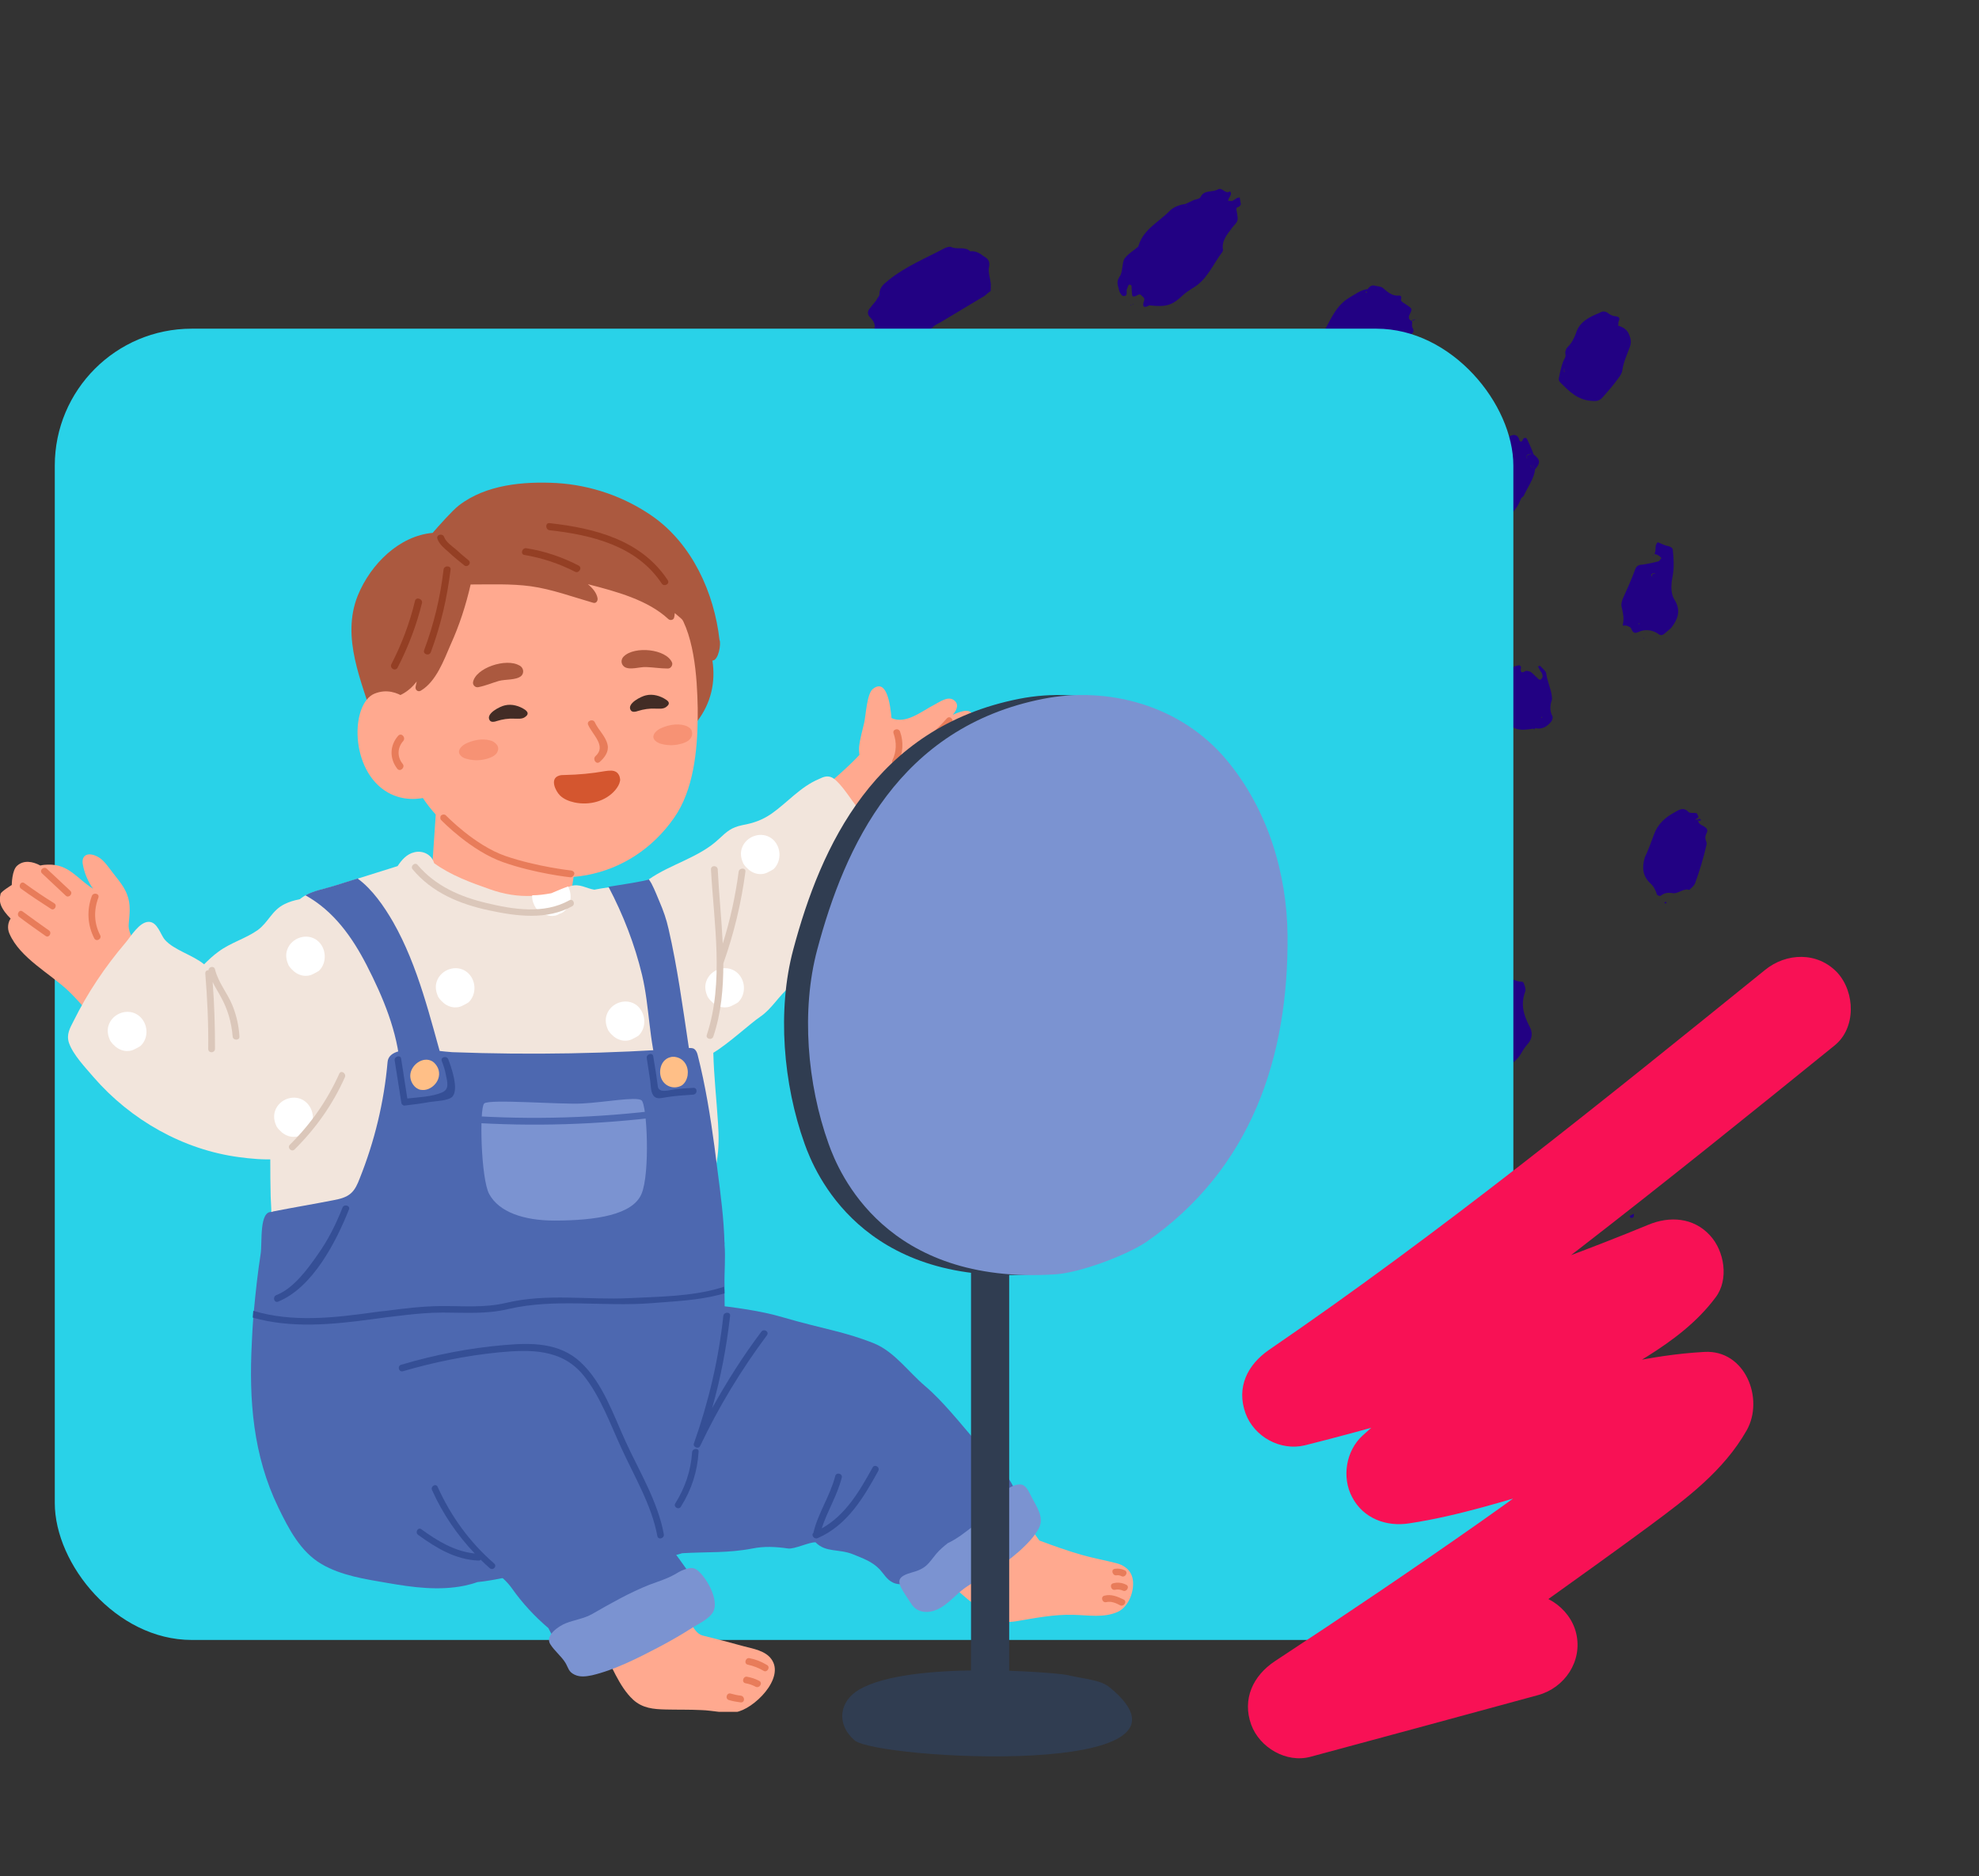 <svg width="578" height="548" viewBox="0 0 578 548" fill="none" xmlns="http://www.w3.org/2000/svg">
<rect x="0" y="0" width="578" height="548" fill="#333333" stroke="none"/>
<path d="M294.937 315.682L295.597 315.922C295.457 315.622 295.237 315.542 295.237 315.542C295.237 315.542 295.157 315.762 294.937 315.682Z" fill="#220183"/>
<path d="M307.643 300.608C307.423 300.528 307.283 300.228 307.283 300.228C307.203 300.448 307.043 300.888 307.643 300.608Z" fill="#220183"/>
<path d="M313.986 301.667C313.766 301.587 313.766 301.587 313.986 301.667C313.766 301.587 313.326 301.427 313.106 301.347C313.166 301.868 313.386 301.948 313.986 301.667Z" fill="#220183"/>
<path d="M441.991 209.352C441.771 209.272 441.691 209.492 441.391 209.633C441.611 209.713 441.831 209.793 442.051 209.873C442.271 209.953 442.571 209.812 442.651 209.592C442.431 209.512 442.291 209.212 441.991 209.352Z" fill="#220183"/>
<path d="M449.274 211.252L449.575 211.112L449.354 211.032L449.274 211.252Z" fill="#220183"/>
<path d="M447.754 212.694C447.974 212.774 448.114 213.074 448.114 213.074C448.194 212.854 448.354 212.413 447.754 212.694Z" fill="#220183"/>
<path d="M472.048 95.14C472.048 95.14 471.968 95.36 471.748 95.28C471.968 95.36 472.268 95.22 472.048 95.14Z" fill="#220183"/>
<path d="M478.289 182.165L478.509 182.245C478.589 182.024 478.589 182.024 478.669 181.804C478.449 181.724 478.449 181.724 478.229 181.644C478.369 181.944 478.289 182.165 478.289 182.165Z" fill="#220183"/>
<path d="M456.74 107.773C456.66 107.993 456.8 108.293 456.72 108.513L457.02 108.373C457.101 108.153 456.96 107.853 457.04 107.633L456.74 107.773Z" fill="#220183"/>
<path d="M450.295 209.13L450.215 209.351C450.215 209.351 450.435 209.431 450.655 209.511C450.735 209.29 450.735 209.29 450.815 209.07C450.515 209.21 450.515 209.21 450.295 209.13Z" fill="#220183"/>
<path d="M439.928 285.63C440.148 285.71 439.848 285.85 439.928 285.63C440.148 285.71 440.148 285.71 439.928 285.63Z" fill="#220183"/>
<path d="M344.322 248.381L344.102 248.301C344.322 248.381 344.322 248.381 344.322 248.381C344.542 248.461 344.542 248.461 344.322 248.381Z" fill="#220183"/>
<path d="M447.295 136.496C447.515 136.576 447.735 136.656 447.955 136.736C447.815 136.436 447.895 136.216 447.755 135.916C447.535 135.836 447.315 135.756 447.095 135.676C447.235 135.976 447.075 136.416 447.295 136.496Z" fill="#220183"/>
<path d="M361.434 119.741C361.273 120.181 361.113 120.622 361.253 120.922C361.173 121.142 361.534 121.522 361.834 121.382C362.054 121.462 362.354 121.322 362.434 121.102C362.514 120.881 362.454 120.361 362.454 120.361C362.234 120.281 361.794 120.121 361.434 119.741Z" fill="#220183"/>
<path d="M386.345 162.948C385.905 162.788 385.684 162.708 385.244 162.548C385.384 162.849 385.524 163.149 385.664 163.449C385.664 163.449 386.185 163.389 386.485 163.249L386.345 162.948Z" fill="#220183"/>
<path d="M446.035 133.795C446.255 133.875 446.775 133.814 446.855 133.594C447.235 133.234 447.315 133.014 447.475 132.573C446.955 132.633 446.655 132.774 446.355 132.914C445.834 132.974 445.594 133.635 446.035 133.795Z" fill="#220183"/>
<path d="M398.893 85.247L399.113 85.327C398.893 85.247 398.973 85.027 398.753 84.947C398.893 85.247 398.893 85.247 398.893 85.247Z" fill="#220183"/>
<path d="M351.586 251.022L351.366 250.942C351.586 251.022 351.586 251.022 351.586 251.022C351.806 251.102 351.806 251.102 351.586 251.022Z" fill="#220183"/>
<path d="M484.433 165.951L484.212 165.871L484.353 166.171L484.433 165.951Z" fill="#220183"/>
<path d="M302.545 127.498C302.104 127.338 301.584 127.399 301.284 127.539C300.524 128.259 299.983 129.06 299.143 130.001C300.464 130.481 301.584 130.141 302.565 129.5C302.865 129.36 302.885 128.619 303.045 128.179C302.905 127.879 302.765 127.578 302.545 127.498Z" fill="#220183"/>
<path d="M494.816 239.524L494.736 239.745C494.736 239.745 495.036 239.604 494.816 239.524Z" fill="#220183"/>
<path d="M495.336 239.464C495.556 239.544 495.776 239.624 496.217 239.784C496.297 239.564 496.377 239.344 496.457 239.124C496.157 239.264 495.636 239.324 495.336 239.464Z" fill="#220183"/>
<path d="M482.952 168.653C483.172 168.733 483.472 168.593 483.772 168.453C483.632 168.153 483.792 167.713 483.572 167.633C483.352 167.553 482.912 167.392 482.832 167.613C482.231 167.893 482.432 168.714 482.952 168.653Z" fill="#220183"/>
<path d="M230.087 217.821C229.647 217.661 229.347 217.801 229.327 218.542C229.467 218.842 229.387 219.062 229.527 219.362C229.827 219.222 230.207 218.862 230.507 218.722C230.587 218.501 230.307 217.901 230.087 217.821Z" fill="#220183"/>
<path d="M181.704 187.768L181.624 187.988C181.624 187.988 181.844 188.068 182.064 188.148C182.144 187.928 182.224 187.708 182.004 187.628C181.924 187.848 181.924 187.848 181.704 187.768Z" fill="#220183"/>
<path d="M197.192 171.212C197.412 171.292 197.492 171.072 197.792 170.932C197.572 170.852 197.432 170.552 197.132 170.692C196.912 170.612 196.752 171.052 196.452 171.193C196.672 171.273 196.892 171.353 197.192 171.212Z" fill="#220183"/>
<path d="M196.132 172.073C195.811 172.954 195.271 173.755 195.911 174.735C195.911 174.735 196.132 174.815 196.352 174.895C196.572 174.975 196.872 174.835 196.872 174.835C196.752 173.794 196.852 172.834 196.132 172.073Z" fill="#220183"/>
<path d="M242.874 199.785L243.094 199.865C243.094 199.865 242.954 199.565 242.874 199.785Z" fill="#220183"/>
<path d="M361.255 60.596L361.035 60.516C361.035 60.516 361.035 60.516 361.255 60.596Z" fill="#220183"/>
<path d="M179.683 177.561C179.603 177.781 179.443 178.221 179.363 178.441C180.184 178.241 180.264 178.021 179.683 177.561Z" fill="#220183"/>
<path d="M188.808 155.202C188.528 154.602 188.248 154.001 187.948 154.141C187.428 154.202 186.827 154.482 186.447 154.842C186.067 155.203 186.707 156.183 187.228 156.123C187.608 155.763 188.208 155.482 188.808 155.202Z" fill="#220183"/>
<path d="M193.631 154.961C193.631 154.961 193.551 155.181 193.331 155.101C193.631 154.961 193.631 154.961 193.631 154.961Z" fill="#220183"/>
<path d="M478.566 352.773L478.786 352.853C478.786 352.853 478.786 352.853 478.566 352.773Z" fill="#220183"/>
<path d="M475.904 355.295C476.124 355.375 476.044 355.596 476.264 355.676C476.484 355.756 477.005 355.696 477.085 355.475C477.165 355.255 477.245 355.035 477.185 354.515C476.585 354.795 476.284 354.935 475.904 355.295Z" fill="#220183"/>
<path d="M470.121 355.437C470.041 355.657 469.821 355.577 469.741 355.797C469.801 356.317 469.801 356.317 470.181 355.957C470.181 355.957 470.261 355.737 470.341 355.517C470.562 355.597 470.341 355.517 470.121 355.437Z" fill="#220183"/>
<path d="M190.949 158.224C191.089 158.524 191.91 158.324 192.21 158.184C193.731 156.742 195.392 155.601 197.413 154.84C197.713 154.7 198.393 154.199 198.333 153.679C198.233 151.898 199.494 151.857 200.754 151.817C202.095 151.557 203.596 150.856 204.156 149.315C204.476 148.434 205.237 147.713 206.137 147.293C208.918 145.811 210.619 143.189 212.46 140.866C213.381 139.705 214.081 138.464 214.782 137.223C214.882 136.263 214.982 135.302 214.782 134.481C214.542 132.4 213.481 130.518 214.502 128.397C214.582 128.177 214.301 127.576 214.021 126.976C213.321 125.475 211.6 126.096 210.58 125.475C209.339 124.775 209.839 122.713 208.079 122.073C207.638 121.913 207.198 121.753 206.758 121.593C205.657 121.193 204.557 120.793 203.757 120.253C202.156 119.172 200.535 118.832 198.734 119.673C198.134 119.954 197.393 119.934 196.953 119.774C195.633 119.294 194.732 119.714 193.832 120.135C189.109 122.157 185.167 125.46 180.505 128.003C178.024 129.345 175.663 131.727 173.101 133.289C171.52 134.21 170.22 135.731 168.919 137.252C168.699 137.172 168.539 137.613 168.459 137.833C168.539 140.355 167.518 142.477 166.058 144.438C165.057 145.82 165.377 147.681 166.318 148.521C167.618 149.742 168.098 151.163 168.579 152.584C169.119 154.525 170.499 155.526 172.34 155.946C173.221 156.266 174.181 156.366 175.142 156.466C176.022 156.786 176.903 157.106 177.783 157.426C179.684 158.366 181.605 158.566 183.706 157.585C184.306 157.304 185.427 156.964 185.867 157.124C187.628 157.764 189.509 156.703 190.949 158.224ZM193.631 154.961C193.631 154.961 193.551 155.181 193.331 155.101C193.631 154.961 193.631 154.961 193.631 154.961ZM186.307 154.542C186.687 154.182 187.288 153.901 187.808 153.841C188.028 153.921 188.308 154.522 188.668 154.902C188.068 155.182 187.388 155.683 186.867 155.743C186.787 155.963 186.147 154.982 186.307 154.542Z" fill="#220183"/>
<path d="M290.716 247.091C289.416 245.87 287.495 245.67 286.034 244.89C283.993 243.65 282.092 242.709 279.711 243.09C279.191 243.15 278.75 242.99 278.31 242.83C276.709 241.75 275.289 242.23 273.648 242.631C271.487 243.092 269.666 244.673 267.645 245.434C266.224 245.915 265.024 246.476 264.683 248.097C263.183 248.798 261.902 249.579 261.262 251.34C260.861 252.441 259.881 253.082 259.261 254.102C257.34 256.645 256.079 259.427 255.178 262.59C254.618 264.131 254.578 265.612 255.799 267.053C257.019 268.494 257.119 270.275 257.219 272.056C257.359 272.357 255.498 272.677 256.959 273.457C257.399 273.618 257.759 273.998 258.12 274.378C259.6 277.16 261.981 276.779 264.363 276.398C265.183 276.198 266.083 275.777 266.984 275.357C271.106 273.615 274.368 270.812 277.769 268.309C281.551 265.447 285.113 262.504 288.815 259.861C290.176 258.86 290.796 257.839 291.656 256.158C291.897 255.497 292.217 254.616 292.097 253.576C291.556 251.634 290.576 249.533 290.716 247.091Z" fill="#220183"/>
<path d="M277.432 149.28C277.672 148.619 277.692 147.879 277.332 147.499C275.171 145.217 273.55 142.135 270.168 141.155C267.807 140.795 265.526 140.215 263.165 139.856C262.725 139.696 262.125 139.976 261.824 140.116C257.462 142.519 252.96 144.621 248.598 147.024C247.998 147.304 247.537 147.885 247.377 148.325C247.097 150.467 245.876 151.768 244.216 152.909C243.535 153.41 242.775 154.13 242.815 155.391C242.995 159.695 244.075 163.577 246.877 166.839C247.597 167.6 248.457 168.66 249.798 168.4C252.919 168.039 256.061 169.679 259.082 167.537C259.903 167.337 261.664 167.977 262.424 167.256C265.966 165.054 269.788 163.452 273.049 160.649C275.331 158.487 277.312 156.465 276.811 153.043C276.551 151.702 277.032 150.381 277.432 149.28Z" fill="#220183"/>
<path d="M326.998 80.798C325.917 82.4 326.557 83.38 326.817 84.721C327.017 85.542 327.658 86.523 328.178 86.462C329.659 86.502 328.738 84.921 329.199 84.341C329.279 84.12 329.439 83.68 329.519 83.46C329.599 83.24 329.899 83.1 329.899 83.1C330.119 83.18 330.559 83.34 330.479 83.56C330.539 84.08 330.519 84.821 330.579 85.341C330.619 86.602 330.759 86.902 331.96 86.342C332.56 86.061 332.94 85.701 333.441 86.381C333.801 86.761 334.461 87.002 334.141 87.882C333.421 89.864 334.381 89.964 335.662 89.183C340.684 89.762 342.405 89.142 345.446 86.259C346.207 85.538 347.187 84.897 348.168 84.257C352.53 81.854 354.211 77.23 357.052 73.527C357.132 73.307 357.132 73.307 357.213 73.087C356.692 70.405 358.373 68.523 359.834 66.561C360.374 65.76 361.355 65.12 361.455 64.159C361.555 63.198 361.215 62.078 361.095 61.037C361.175 60.816 361.175 60.816 361.255 60.596C361.775 60.536 362.455 60.036 362.395 59.515C362.335 58.995 362.135 58.174 362.075 57.654C361.775 57.794 361.555 57.714 361.255 57.854C360.955 57.994 360.574 58.355 359.974 58.635C359.674 58.775 359.234 58.615 358.714 58.675C358.794 58.455 358.654 58.155 359.034 57.795C359.194 57.354 359.574 56.994 359.514 56.474C359.594 56.253 359.374 56.173 359.234 55.873C357.873 56.874 356.973 54.553 355.692 55.334C354.111 56.255 351.69 55.374 350.67 57.496C350.43 58.157 349.169 58.197 348.569 58.477C347.668 58.898 347.068 59.178 346.167 59.599C344.607 59.779 342.886 60.4 341.745 61.481C338.544 64.804 334.041 66.906 332.581 71.61C332.5 71.831 332.5 71.831 332.42 72.051C330.98 73.272 329.399 74.193 328.398 75.574C327.618 77.035 327.998 79.417 326.998 80.798ZM361.255 60.596L361.035 60.516C361.035 60.516 361.035 60.516 361.255 60.596ZM346.307 59.899L346.528 59.979C346.448 60.199 346.227 60.119 346.307 59.899Z" fill="#220183"/>
<path d="M254.142 92.702C255.222 93.843 255.863 94.823 255.222 96.585C254.822 97.686 255.762 98.526 257.163 98.786C258.564 99.046 259.664 99.446 260.605 100.286C260.745 100.587 261.485 100.606 261.785 100.466C265.527 99.084 269.549 98.303 272.591 95.42C273.351 94.7 274.171 94.499 275.152 93.859C279.294 91.376 283.436 88.893 287.578 86.41C288.259 85.91 288.719 85.329 289.319 85.049C289.419 84.088 289.359 83.568 289.379 82.827C289.199 81.266 288.579 79.545 288.839 78.144C289.259 76.302 288.539 75.542 287.298 74.842C286.138 73.921 284.897 73.221 283.336 73.401C281.896 71.881 279.495 73.002 277.814 72.142C277.374 71.982 276.553 72.182 275.953 72.462C270.39 75.426 264.547 77.789 259.625 81.733C258.184 82.954 256.903 83.735 256.843 85.956C256.903 86.477 256.223 86.977 255.983 87.638C255.442 88.438 254.682 89.159 254.142 89.96C253.381 90.68 253.201 91.861 254.142 92.702Z" fill="#220183"/>
<path d="M403.231 261.82C402.871 261.439 402.37 260.759 402.31 260.239C401.87 257.336 399.389 255.936 398.128 253.234C397.988 252.934 397.328 252.694 397.028 252.834C395.607 253.315 394.347 253.355 392.806 252.795C392.146 252.555 391.485 252.315 390.885 252.595C388.704 253.796 385.722 254.458 384.982 257.18C384.562 259.021 383.341 260.322 382.561 261.784C381.78 263.245 380.7 264.846 380.8 266.628C380.92 267.668 380.019 268.089 379.419 268.369C378.819 268.65 378.799 269.39 379.239 269.55C380.259 270.17 380.98 270.931 380.279 272.172C379.639 273.933 380.499 274.994 381.2 276.495C382.18 278.596 383.561 279.597 385.842 280.177C387.243 280.437 388.723 280.476 389.804 281.617C390.744 282.458 391.565 282.257 391.965 281.156C392.125 280.716 392.505 280.356 392.805 280.215C395.046 279.535 396.427 277.793 397.668 275.751C398.128 275.171 398.808 274.67 399.349 273.869C400.889 271.687 402.87 269.666 403.831 267.023C404.691 265.342 404.812 263.641 403.231 261.82Z" fill="#220183"/>
<path d="M301.643 190.986C301.723 190.766 301.723 190.766 301.643 190.986V190.986Z" fill="#220183"/>
<path d="M326.875 181.214C327.516 179.453 327.256 178.112 325.955 176.891C325.155 176.351 325.035 175.31 324.314 174.55C321.733 171.368 317.971 170.748 314.369 172.43C313.469 172.85 312.568 173.271 311.808 173.992C308.546 176.794 305.425 179.897 302.663 183.381C301.283 185.122 300.042 187.164 301.683 189.505C301.823 189.806 301.583 190.466 301.723 190.766C301.863 191.066 302.083 191.146 302.223 191.447C301.723 193.508 302.803 194.649 304.404 195.729C306.085 196.59 307.686 197.67 309.366 198.531C309.967 198.25 310.487 198.19 311.147 198.43C311.587 198.59 312.168 199.05 312.468 198.91C314.569 197.929 316.73 197.468 318.331 195.807C320.692 193.424 323.273 191.122 325.635 188.74C327.155 187.299 328.016 185.617 327.255 183.596C326.535 182.835 326.635 181.875 326.875 181.214Z" fill="#220183"/>
<path d="M390.828 112.229C391.428 111.949 392.029 111.669 392.409 111.308C393.109 110.067 393.509 108.966 395.33 110.127C396.451 109.786 397.491 109.666 398.692 109.105C401.313 108.064 403.434 106.342 404.975 104.16C408.197 102.839 409.698 99.396 412.419 97.394C413.099 96.893 412.819 96.293 412.539 95.692C412.259 95.092 412.499 94.432 412.439 93.911C411.859 93.451 411.198 93.211 411.599 92.11C412.539 90.208 412.539 90.208 410.938 89.128C410.358 88.668 409.478 88.348 409.198 87.747C409.058 87.447 409.678 86.426 408.717 86.326C406.636 86.567 405.336 85.346 403.815 84.046C403.235 83.585 401.974 83.626 401.314 83.385C400.353 83.286 399.893 83.866 399.433 84.447C397.352 84.687 395.911 85.909 394.03 86.97C390.188 89.312 388.828 93.055 386.806 96.558C386.646 96.999 386.846 97.819 386.906 98.34C387.447 100.281 387.447 100.281 385.206 100.962C385.126 101.182 385.126 101.182 385.045 101.402C384.845 103.324 384.845 103.324 386.686 103.744C387.647 103.844 388.367 104.604 389.087 105.365C389.808 106.125 389.728 106.345 388.507 107.646C388.427 107.867 388.267 108.307 388.267 108.307C389.507 109.007 390.068 110.208 390.328 111.549C389.868 112.129 390.528 112.369 390.828 112.229ZM398.893 85.247L398.973 85.027C399.193 85.107 399.113 85.327 399.333 85.407C399.033 85.548 398.813 85.468 398.893 85.247Z" fill="#220183"/>
<path d="M411.999 93.751C412.219 93.831 412.219 93.831 411.999 93.751V93.751Z" fill="#220183"/>
<path d="M384.525 101.462C384.825 101.322 384.825 101.322 384.525 101.462V101.462Z" fill="#220183"/>
<path d="M216.28 240.721C216.9 239.7 216.48 238.799 215.68 238.259C215.179 237.579 214.219 237.479 213.539 237.979C212.938 238.26 212.338 238.54 211.438 238.961C211.238 238.14 210.577 237.9 209.697 237.58C209.477 237.5 209.197 236.899 208.896 237.04C207.716 236.86 206.395 236.38 205.135 236.42C204.614 236.48 204.214 237.581 203.754 238.162C203.674 238.382 203.674 238.382 203.374 238.522C200.732 240.304 198.591 242.766 196.81 245.609C196.65 246.049 195.75 246.469 195.23 246.53C191.188 248.051 188.806 251.174 186.565 254.597C185.945 255.618 186.045 257.4 186.005 258.881C185.925 259.101 186.365 259.261 186.585 259.341C187.325 259.361 187.766 259.521 188.286 259.461C188.946 259.701 189.386 259.861 189.827 260.021C190.407 260.481 190.767 260.861 191.047 261.462C191.467 262.362 190.287 262.182 189.827 262.763C189.746 262.983 189.366 263.343 189.506 263.644C189.786 264.244 190.447 264.484 190.727 265.084C191.087 265.465 191.287 266.285 191.727 266.445C192.168 266.605 193.068 266.185 193.448 265.824C195.629 264.623 197.59 263.342 199.191 261.68C199.651 261.1 199.831 259.919 201.092 259.878C204.894 256.275 209.776 253.812 212.278 248.988C214.399 247.266 215.119 245.285 214.599 242.603C215.439 241.662 215.9 241.081 216.28 240.721Z" fill="#220183"/>
<path d="M445.451 289.632C445.691 288.972 445.351 287.851 444.931 286.95C444.791 286.65 443.75 286.77 443.09 286.53C442.209 286.21 441.329 285.89 440.448 285.57C440.308 285.27 440.388 285.05 440.168 284.97C438.928 284.269 437.387 286.451 436.246 284.79C436.246 284.79 435.646 285.071 435.566 285.291C434.806 286.011 434.125 286.512 434.165 287.773C434.225 288.293 433.485 288.273 433.125 287.893C432.625 287.213 432.645 286.472 431.724 287.633C429.943 290.476 428.602 293.478 427.182 296.701C426.781 297.802 426.461 298.683 426.061 299.784C425.421 301.545 426.261 303.346 426.141 305.048C426.001 307.489 426.921 309.07 428.662 310.451C429.242 310.911 429.743 311.592 430.243 312.272C430.603 312.652 430.963 313.033 431.483 312.972C433.484 312.952 435.545 313.452 437.646 312.471C438.547 312.05 439.227 311.55 440.128 311.129C441.769 310.729 442.909 309.648 443.91 308.266C444.53 307.245 445.23 306.004 446.071 305.064C447.672 303.402 447.652 301.4 446.731 299.819C444.97 296.437 444.09 293.375 445.451 289.632ZM439.928 285.63C440.148 285.71 440.148 285.71 439.928 285.63C440.148 285.71 439.848 285.85 439.928 285.63Z" fill="#220183"/>
<path d="M249.697 210.492C250.037 208.87 250.457 207.029 250.277 205.468C250.037 203.386 247.456 202.946 246.536 201.365C246.035 200.685 245.535 200.004 244.955 199.544C244.375 199.084 242.974 198.824 242.814 199.264C240.293 199.345 238.372 201.887 235.77 199.446C235.55 199.366 235.25 199.506 234.95 199.646C234.27 200.147 233.809 200.727 232.989 200.928C229.907 202.549 227.626 204.712 226.866 208.174C226.786 208.394 226.926 208.695 226.706 208.615C225.705 212.738 226.646 216.32 230.487 219.462C230.407 219.682 230.547 219.982 230.908 220.363C232.008 220.763 233.029 221.383 234.209 221.563C234.869 221.803 235.83 221.903 236.43 221.623C239.192 220.881 241.953 220.14 244.374 218.278C245.435 217.418 246.275 216.477 247.476 215.916C249.657 214.715 251.318 213.574 249.917 210.572C249.537 210.932 249.617 210.712 249.697 210.492ZM229.387 219.062C229.247 218.762 229.327 218.542 229.187 218.241C229.127 217.721 229.507 217.361 229.947 217.521C230.167 217.601 230.447 218.201 230.227 218.121C230.207 218.862 229.907 219.002 229.387 219.062Z" fill="#220183"/>
<path d="M225.885 208.815C226.185 208.675 226.185 208.675 225.885 208.815V208.815Z" fill="#220183"/>
<path d="M310.484 318.841C312.445 317.56 313.966 316.118 314.626 313.616C315.267 311.855 315.907 310.093 316.627 308.112C317.028 307.011 317.208 305.83 317.308 304.869C317.328 304.129 318.308 303.488 317.368 302.647C316.788 302.187 316.207 301.727 315.247 301.627C314.727 301.687 314.286 301.527 313.846 301.367C313.466 301.728 313.026 301.567 312.966 301.047C312.165 300.507 311.585 300.047 311.085 299.366C310.445 298.386 309.844 298.666 309.024 298.866C308.424 299.147 307.743 299.647 307.143 299.927C305.302 299.507 303.721 300.428 302.501 301.73C300.9 303.391 299.159 304.753 297.278 305.814C295.397 306.875 294.096 308.396 293.156 310.298C292.696 310.879 292.676 311.619 293.096 312.52C293.516 313.42 293.716 314.241 293.836 315.282L294.717 315.602L295.017 315.462C295.017 315.462 295.237 315.542 295.377 315.842L307.263 320.163C307.563 320.022 307.643 319.802 307.943 319.662C308.843 319.242 309.884 319.121 310.484 318.841ZM307.283 300.228C307.503 300.308 307.643 300.608 307.643 300.608C307.043 300.888 307.203 300.448 307.283 300.228Z" fill="#220183"/>
<path d="M312.966 301.047C312.886 301.267 312.886 301.267 312.966 301.047C313.106 301.347 313.106 301.347 312.966 301.047Z" fill="#220183"/>
<path d="M473.849 108.01C474.209 105.648 475.229 103.526 476.03 101.324C476.59 99.783 476.25 98.662 475.55 97.161C474.769 95.88 473.669 95.48 472.568 95.08C472.648 94.86 472.728 94.64 472.668 94.119C472.909 93.459 473.449 92.658 472.048 92.398C471.308 92.378 470.427 92.058 469.847 91.598C468.907 90.758 467.866 90.878 467.186 91.378C464.264 92.56 461.263 93.962 460.282 97.344C459.722 98.885 458.942 100.347 457.801 101.428C457.421 101.788 457.101 102.669 457.161 103.189C457.501 104.31 456.82 104.811 456.5 105.691C455.94 107.233 455.6 108.854 455.34 110.255C455.18 110.695 455.24 111.216 455.6 111.596C458.341 114.337 460.862 116.999 465.304 117.118C466.265 117.218 467.085 117.018 467.846 116.297C469.526 114.415 471.207 112.534 472.748 110.352C473.208 109.771 473.749 108.97 473.849 108.01ZM456.72 108.513C456.8 108.293 456.66 107.993 456.74 107.773L457.04 107.633C456.96 107.853 457.101 108.153 457.02 108.373C457.161 108.673 456.94 108.593 456.72 108.513Z" fill="#220183"/>
<path d="M200.254 175.815C200.954 174.574 199.333 174.234 199.133 173.414C199.013 172.373 199.393 172.013 200.734 171.752L200.954 171.832C199.173 169.191 198.073 168.79 195.311 169.532C195.311 169.532 195.071 170.192 195.291 170.272C195.651 170.652 195.872 170.732 196.232 171.113C196.152 171.333 195.992 171.773 195.912 171.993C195.251 171.753 194.731 171.813 194.151 171.353C193.43 170.593 192.55 170.273 191.269 171.053C190.589 171.554 189.769 171.754 189.168 172.035C188.268 172.455 187.647 173.476 186.687 173.376C184.906 173.477 183.846 174.337 182.705 175.418C181.865 176.359 180.744 176.7 179.463 177.481C180.044 177.941 179.884 178.381 179.143 178.361C177.943 178.922 176.382 179.103 176.702 180.964C176.762 181.484 176.302 182.065 175.841 182.645C175.381 183.226 175.521 183.526 176.322 184.066C176.762 184.226 176.662 185.187 177.022 185.567C177.662 186.548 177.362 186.688 176.322 186.808C175.061 186.849 174.661 187.95 174.941 188.55C175.441 189.23 175.961 189.17 176.562 188.89C176.862 188.75 177.162 188.61 177.382 188.69C177.602 188.77 178.042 188.93 177.962 189.15C178.102 189.45 177.802 189.59 177.642 190.03C177.562 190.251 177.342 190.171 177.262 190.391C176.882 190.751 176.061 190.952 175.981 191.172C175.881 192.132 176.782 191.712 177.222 191.872C178.403 192.052 179.503 192.452 180.904 192.712C181.664 191.991 182.545 192.311 183.425 192.631C184.305 192.951 184.986 192.451 185.446 191.87C185.606 191.43 186.206 191.15 186.406 191.97C186.607 192.791 187.047 192.951 187.727 192.45C187.807 192.23 188.027 192.31 188.107 192.09C192.289 188.126 196.472 184.162 200.434 180.118C200.734 179.978 200.754 179.238 200.394 178.858C200.654 177.456 199.633 176.836 200.254 175.815ZM181.764 188.288L181.844 188.068C182.064 188.148 182.064 188.148 182.365 188.008C182.284 188.228 182.204 188.448 182.425 188.528C181.984 188.368 181.764 188.288 181.764 188.288ZM197.792 170.932C197.492 171.072 197.412 171.292 197.192 171.212C196.972 171.132 196.752 171.052 196.532 170.972C196.832 170.832 196.912 170.612 197.212 170.472C197.352 170.772 197.572 170.852 197.792 170.932ZM196.132 174.815C195.911 174.735 195.911 174.735 195.691 174.655C195.051 173.675 195.591 172.874 195.912 171.993C196.632 172.754 196.532 173.714 196.432 174.675C196.652 174.755 196.352 174.895 196.132 174.815Z" fill="#220183"/>
<path d="M179.683 177.561C179.764 177.341 179.764 177.341 179.683 177.561V177.561Z" fill="#220183"/>
<path d="M429.206 145.126C429.346 145.427 429.186 145.867 429.246 146.387C429.826 146.848 430.787 146.947 429.866 148.109C429.786 148.329 429.566 148.249 429.486 148.469C428.806 148.969 428.205 149.25 427.745 149.83C428.245 150.511 428.826 150.971 429.326 151.651C429.686 152.032 430.046 152.412 430.487 152.572C430.487 152.572 431.087 152.291 431.167 152.071C431.407 151.411 431.127 150.81 431.947 150.61C432.768 150.41 433.588 150.209 434.188 149.929C434.489 149.789 434.849 150.169 435.069 150.249C435.209 150.549 435.349 150.85 435.269 151.07C434.809 151.65 434.348 152.231 433.808 153.031C433.728 153.252 433.648 153.472 433.788 153.772C433.788 153.772 434.008 153.852 434.228 153.932C438.49 152.49 442.472 150.448 444.153 145.824C444.313 145.384 444.614 145.243 444.994 144.883C446.174 142.321 448.175 139.558 448.316 137.117C449.996 135.235 449.876 134.194 447.915 132.733C447.435 131.312 446.735 129.811 446.035 128.31C445.755 127.71 445.014 127.69 444.694 128.571C444.454 129.231 443.794 128.991 443.734 128.471C443.333 126.83 442.073 126.87 441.172 127.291C438.911 128.712 436.29 129.753 434.669 132.156C433.128 134.338 431.948 136.9 430.267 138.781C428.366 140.583 427.565 142.785 429.206 145.126ZM447.755 135.916C447.975 135.996 447.815 136.436 447.955 136.736C447.735 136.656 447.515 136.576 447.295 136.496C447.075 136.416 447.155 136.196 447.015 135.896C447.235 135.976 447.755 135.916 447.755 135.916ZM446.135 132.834C446.435 132.694 446.955 132.633 447.255 132.493C447.095 132.934 447.015 133.154 446.635 133.514C446.555 133.734 446.035 133.795 445.814 133.715C445.594 133.634 445.834 132.974 446.135 132.834Z" fill="#220183"/>
<path d="M429.166 146.608C429.246 146.387 429.246 146.387 429.166 146.608C429.026 146.307 429.026 146.307 429.166 146.608Z" fill="#220183"/>
<path d="M482.089 258.081C483.03 258.921 483.59 260.122 483.93 261.243C484.07 261.543 484.731 261.783 485.031 261.643C486.091 260.782 487.132 260.662 488.312 260.842C490.153 261.262 491.614 259.3 493.375 259.94C494.135 259.219 494.816 258.719 495.136 257.838C496.416 254.315 497.557 250.492 498.398 246.809C498.638 246.149 498.137 245.468 498.077 244.948C498.017 244.428 498.178 243.987 498.338 243.547C499.038 242.306 498.458 241.845 497.437 241.225C496.777 240.985 495.977 240.445 495.997 239.704C495.776 239.624 495.556 239.544 495.116 239.384C495.416 239.244 495.796 238.884 496.097 238.744C495.957 238.443 495.757 237.623 495.536 237.543C494.876 237.303 493.756 237.643 493.175 237.183C491.735 235.662 490.454 236.443 489.173 237.224C486.392 238.706 484.191 240.647 483.07 243.73C482.27 245.932 481.389 248.354 480.369 250.476C479.468 253.638 479.848 256.02 482.089 258.081Z" fill="#220183"/>
<path d="M365.175 121.101C366.016 120.16 366.396 119.8 365.736 119.56C365.075 119.32 364.275 118.78 363.615 118.54C362.514 118.139 361.974 118.94 361.434 119.741C360.773 119.501 360.193 119.041 359.693 118.36C358.992 116.859 357.892 116.459 356.611 117.24C356.011 117.52 355.11 117.941 354.65 118.521C353.73 119.682 352.829 120.103 351.409 120.583C350.068 120.844 349.728 122.465 348.387 122.726C345.706 123.247 344.185 124.688 343.885 127.57C343.865 128.311 343.044 128.511 342.304 128.491C341.564 128.471 341.123 128.311 341.764 129.292C343.264 131.333 343.545 131.934 344.065 134.616C345.225 135.536 345.786 136.737 345.966 138.298C345.886 138.518 347.146 138.478 347.806 138.718C350.288 140.118 352.389 139.137 354.29 137.336C356.871 135.033 359.232 132.651 361.954 130.649C364.075 128.927 364.955 126.505 366.196 124.463C366.356 124.023 366.156 123.203 365.876 122.602C365.816 122.082 365.455 121.702 365.175 121.101ZM361.754 121.602C361.534 121.522 361.173 121.142 361.173 121.142C361.113 120.622 361.193 120.401 361.353 119.961C361.794 120.121 362.234 120.281 362.374 120.581C362.594 120.661 362.654 121.182 362.354 121.322C362.494 121.622 361.974 121.682 361.754 121.602ZM365.035 120.801L364.815 120.721C364.895 120.501 365.035 120.801 365.035 120.801Z" fill="#220183"/>
<path d="M479.57 164.931C478.31 164.972 477.849 165.552 477.529 166.433C476.489 169.295 475.228 172.078 473.967 174.86C473.727 175.52 473.407 176.401 473.607 177.222C474.007 178.863 474.407 180.504 473.987 182.346C473.747 183.006 474.647 182.586 475.088 182.746C475.528 182.906 476.188 183.146 476.328 183.446C476.888 184.647 477.169 185.247 478.669 184.546C480.47 183.705 482.611 183.985 484.212 185.066C485.152 185.906 485.833 185.405 486.593 184.685C486.973 184.324 487.654 183.824 488.034 183.464C489.875 181.141 491.056 178.579 489.215 175.417C488.074 173.756 488.054 171.755 488.254 169.833C488.515 168.432 488.775 167.031 488.815 165.55C488.855 164.069 488.755 162.287 488.575 160.726C488.595 159.986 487.934 159.746 487.274 159.506C486.094 159.326 485.293 158.786 484.193 158.385C483.132 159.246 483.832 160.747 483.212 161.768C483.432 161.848 483.652 161.928 484.092 162.088C484.533 162.248 484.893 162.629 485.253 163.009C484.873 163.369 484.713 163.809 484.413 163.95C482.772 164.35 481.131 164.751 479.57 164.931ZM478.729 182.325L478.509 182.245C478.509 182.245 478.589 182.024 478.369 181.944C478.589 182.024 478.589 182.024 478.809 182.104C478.809 182.104 478.809 182.104 478.729 182.325ZM483.552 168.373C483.252 168.513 482.952 168.653 482.732 168.573C482.291 168.413 482.011 167.813 482.612 167.533C482.912 167.392 483.212 167.252 483.352 167.553C483.792 167.713 483.632 168.153 483.552 168.373Z" fill="#220183"/>
<path d="M453.236 204.466C453.397 204.026 453.196 203.205 453.136 202.685C452.816 200.824 451.836 198.722 451.596 196.641C451.396 195.82 450.375 195.2 449.875 194.52C449.875 194.52 449.655 194.44 449.355 194.58C449.355 194.58 449.055 194.72 449.275 194.8C449.555 195.4 449.835 196.001 450.195 196.381C450.475 196.981 450.755 197.582 450.295 198.162C449.755 198.963 449.255 198.282 448.895 197.902C448.314 197.442 447.814 196.762 447.014 196.221C446.573 196.061 446.133 195.901 445.613 195.961C444.332 196.742 443.972 196.362 444.232 194.961C444.312 194.741 443.952 194.361 443.732 194.281C442.391 194.541 440.971 195.022 440.41 196.563C440.09 197.444 439.55 198.244 439.01 199.045C437.169 201.367 436.868 204.249 436.568 207.132C436.408 207.572 436.828 208.473 437.729 208.052C439.15 207.571 440.31 208.492 441.251 209.332C440.73 209.393 440.13 209.673 439.61 209.733C439.31 209.873 439.089 209.793 438.789 209.933L438.929 210.234C442.331 213.215 443.431 213.615 448.494 212.714C449.895 212.973 451.015 212.633 452.076 211.772C452.836 211.051 453.516 210.551 453.476 209.29C452.696 208.009 452.596 206.228 453.236 204.466ZM442.051 209.873C441.831 209.793 441.611 209.713 441.391 209.633C441.691 209.492 441.771 209.272 441.991 209.352C442.211 209.432 442.431 209.512 442.651 209.592C442.431 209.512 442.351 209.732 442.051 209.873ZM448.114 213.074C448.194 212.854 448.354 212.413 447.754 212.694C447.754 212.694 447.894 212.994 448.114 213.074ZM450.135 209.571L450.215 209.351C450.215 209.351 450.435 209.431 450.515 209.21C450.435 209.431 450.435 209.431 450.355 209.651C450.355 209.651 450.355 209.651 450.135 209.571Z" fill="#220183"/>
<path d="M403.412 203.055C404.633 201.754 405.473 200.813 403.192 200.233C402.972 200.153 402.692 199.553 402.632 199.032C402.512 197.992 402.692 196.811 402.872 195.63C402.892 194.889 402.532 194.509 401.792 194.489C401.271 194.549 400.591 195.05 399.931 194.81C396.749 194.65 396.749 194.65 394.628 196.372C394.328 196.512 393.888 196.352 393.367 196.412C392.847 196.472 392.407 196.312 392.327 196.533C392.007 197.413 391.707 197.553 390.826 197.233C390.166 196.993 389.566 197.274 389.325 197.934C388.685 199.696 387.745 201.597 389.625 203.278C389.325 203.418 389.245 203.638 388.945 203.779C388.345 204.059 388.265 204.279 388.845 204.739C389.285 204.899 389.725 205.059 390.086 205.44C390.306 205.52 390.666 205.9 390.586 206.12C390.506 206.34 390.126 206.701 389.906 206.621C388.945 206.521 387.985 206.421 387.024 206.321C386.284 206.301 385.824 206.882 385.803 207.622C385.723 207.842 385.723 207.842 385.643 208.063C385.783 208.363 385.623 208.803 385.843 208.883C386.204 209.263 386.484 209.864 386.784 209.724C387.524 209.743 387.244 209.143 387.184 208.623C387.124 208.102 386.764 207.722 387.364 207.442C387.664 207.302 388.245 207.762 388.685 207.922C388.905 208.002 388.825 208.222 389.045 208.302C389.165 209.343 388.985 210.524 390.766 210.423C391.286 210.363 391.786 211.044 392.367 211.504C392.947 211.964 393.367 212.865 393.947 213.325C394.968 213.945 395.588 212.924 396.489 212.504C397.989 211.803 399.13 210.722 400.27 209.641C401.431 207.819 403.412 205.797 403.412 203.055Z" fill="#220183"/>
<path d="M356.208 236.25C356.068 235.949 355.328 235.93 355.028 236.07C353.227 236.911 351.786 235.39 350.165 235.05C350.165 235.05 350.045 234.009 350.206 233.569C348.064 233.289 347.844 233.209 347.504 234.83C347.264 235.491 346.884 235.851 346.504 236.212C345.823 236.712 345.143 237.213 344.903 237.873C343.362 240.055 342.261 242.397 341.301 245.039C341.221 245.259 341.641 246.16 341.641 246.16C342.822 246.34 342.882 246.86 342.561 247.741C342.401 248.181 342.461 248.702 342.521 249.222C342.661 249.522 342.802 249.823 343.022 249.903C343.242 249.983 343.622 249.622 343.922 249.482C344.002 249.262 344.302 249.122 344.382 248.902C345.443 250.783 345.443 250.783 346.944 250.082C347.244 249.942 347.704 249.361 347.984 249.962C348.484 250.642 348.764 251.242 349.265 251.923C350.345 253.063 350.345 253.063 351.646 251.542C353.207 251.362 353.907 250.121 354.607 248.879C355.788 246.317 356.168 243.215 358.009 240.893C358.309 240.753 358.329 240.012 357.969 239.632C357.709 238.291 357.069 237.31 356.208 236.25ZM344.182 248.081L344.402 248.161C344.402 248.161 344.402 248.161 344.322 248.381C344.322 248.381 344.322 248.381 344.182 248.081ZM351.586 251.022C351.806 251.102 351.806 251.102 351.586 251.022L351.366 250.942C351.666 250.802 351.666 250.802 351.586 251.022Z" fill="#220183"/>
<path d="M310.609 127.937C310.609 127.937 310.689 127.717 310.549 127.417C310.288 126.076 308.828 125.296 307.707 125.636C307.407 125.776 306.947 126.357 306.427 126.417C305.906 126.477 305.086 126.677 304.646 126.517C304.285 126.137 304.085 125.316 304.326 124.656C304.646 123.775 304.966 122.894 305.506 122.094C305.586 121.874 306.687 122.274 307.207 122.214C307.507 122.073 307.807 121.933 308.187 121.573C308.488 121.433 308.428 120.912 308.728 120.772C309.108 120.412 309.708 120.131 310.309 119.851C310.589 120.452 310.869 121.052 310.929 121.572C311.129 122.393 311.109 123.133 311.089 123.874C311.009 124.094 311.669 124.334 311.969 124.194C312.189 124.274 312.57 123.914 312.65 123.694C313.45 121.492 312.39 119.611 311.549 117.809C311.129 116.909 310.249 116.589 309.348 117.009C307.707 117.41 306.367 117.67 304.606 117.03C302.845 116.39 302.765 116.61 303.305 118.552C303.585 119.152 303.865 119.752 303.625 120.413C303.465 120.853 303.085 121.214 302.705 121.574C302.024 122.074 301.964 121.554 301.904 121.034C301.624 120.433 301.264 120.053 300.764 119.373C300.264 118.692 299.883 119.053 299.563 119.933C299.483 120.154 299.763 120.754 299.463 120.894C298.403 121.755 297.122 122.536 296.562 124.077C296.001 125.618 298.423 126.499 297.562 128.18C297.482 128.4 298.282 128.94 298.563 129.541C298.623 130.061 298.603 130.802 298.603 130.802C301.104 131.462 303.305 132.262 305.926 131.221C308.307 130.84 309.168 129.158 310.609 127.937ZM302.565 129.5C301.504 130.361 300.383 130.701 299.143 130.001C299.903 129.28 300.524 128.259 301.284 127.539C301.584 127.399 302.104 127.338 302.545 127.498C302.765 127.578 303.125 127.959 303.045 128.179C302.885 128.619 302.865 129.36 302.565 129.5Z" fill="#220183"/>
<path d="M385.104 162.248C384.584 162.308 384.144 162.148 383.844 162.288C383.543 162.429 383.223 163.309 383.443 163.389C384.144 164.89 383.523 165.911 382.463 166.772C381.322 167.853 380.622 169.094 380.362 170.495C380.282 170.715 380.422 171.016 380.642 171.096C380.642 171.096 380.862 171.176 381.162 171.036C381.762 170.755 382.143 170.395 382.743 170.115C383.043 169.974 383.263 170.054 383.563 169.914C383.403 170.355 383.683 170.955 383.383 171.095C382.623 171.816 382.823 172.636 383.103 173.237C383.383 173.837 383.943 175.038 384.464 174.978C386.605 175.258 388.526 175.457 390.487 174.176C391.547 173.315 391.947 172.214 391.467 170.793C390.707 168.772 389.566 167.111 390.367 164.909C389.866 164.229 389.446 163.328 388.866 162.868C387.625 162.168 386.605 161.547 385.104 162.248ZM385.664 163.449C385.524 163.149 385.384 162.849 385.244 162.548C385.684 162.708 385.905 162.788 386.345 162.948C386.565 163.028 386.485 163.249 386.485 163.249C386.185 163.389 385.885 163.529 385.664 163.449Z" fill="#220183"/>
<path d="M326.774 217.822C325.594 217.642 324.413 217.462 323.013 217.202C322.933 217.422 322.933 217.422 322.853 217.642C321.172 219.524 320.871 219.664 319.371 217.623C318.65 216.863 318.65 216.863 317.57 218.464C317.99 219.365 318.27 219.965 318.69 220.866C320.932 220.185 322.852 220.384 324.353 222.426C324.493 222.726 325.314 222.525 325.614 222.385C326.374 221.665 326.914 220.864 327.375 220.283C328.455 218.682 328.175 218.082 326.774 217.822Z" fill="#220183"/>
<path d="M317.35 218.384C317.43 218.164 317.43 218.164 317.35 218.384V218.384Z" fill="#220183"/>
<path d="M331.017 211.636C330.216 211.096 329.196 210.476 328.475 209.715C327.255 208.274 326.214 208.395 324.854 209.396C324.093 210.116 323.893 209.296 323.613 208.695C323.333 208.095 322.372 207.995 322.132 208.656C321.572 210.197 321.092 211.518 320.311 212.979C320.612 212.839 320.832 212.919 321.132 212.779C321.972 211.838 322.673 210.597 324.133 211.377C324.573 211.537 325.094 211.477 325.534 211.637C327.015 211.677 328.936 211.877 330.176 212.577C330.396 212.657 330.696 212.517 330.997 212.377C331.297 212.237 331.237 211.716 331.017 211.636Z" fill="#220183"/>
<path d="M395.149 166.149C394.269 165.829 393.388 165.509 392.508 165.189C392.428 165.409 392.268 165.849 392.268 165.849C393.268 167.21 394.729 167.991 396.35 168.33L396.65 168.19C396.73 167.97 396.51 167.89 396.59 167.67C396.009 167.21 395.729 166.609 395.149 166.149Z" fill="#220183"/>
<path d="M392.288 165.109C392.508 165.189 392.508 165.189 392.288 165.109C392.588 164.969 392.508 165.189 392.288 165.109Z" fill="#220183"/>
<path d="M320.912 215.441C320.832 215.661 320.832 215.661 320.752 215.881C321.172 216.782 321.912 216.802 322.792 217.122C322.292 216.442 321.792 215.761 321.292 215.081C321.292 215.081 320.992 215.221 320.912 215.441Z" fill="#220183"/>
<path d="M390.507 165.209C391.247 165.229 391.847 164.949 392.588 164.969C391.507 163.828 391.287 163.748 390.507 165.209Z" fill="#220183"/>
<path d="M332.537 207.453C332.317 207.373 332.097 207.293 331.877 207.213C331.857 207.953 331.917 208.474 332.117 209.294C333.258 208.213 333.258 208.213 332.537 207.453Z" fill="#220183"/>
<path d="M317.35 218.384C317.43 218.164 317.43 218.164 317.35 218.384V218.384Z" fill="#220183"/>
<path d="M315.709 218.785C315.929 218.865 316.369 219.025 316.369 219.025C316.669 218.884 317.05 218.524 317.43 218.164C316.99 218.004 316.469 218.064 316.249 217.984C315.949 218.124 315.789 218.564 315.709 218.785Z" fill="#220183"/>
<path d="M210.637 235.678C210.937 235.538 211.158 235.618 211.458 235.478C211.538 235.258 211.618 235.038 211.478 234.737C211.258 234.657 210.737 234.718 210.737 234.718C210.657 234.938 210.577 235.158 210.637 235.678Z" fill="#220183"/>
<path d="M300.762 190.666C300.542 190.586 300.462 190.807 300.162 190.947C300.382 191.027 300.522 191.327 300.822 191.187C301.042 191.267 301.203 190.826 301.423 190.906C301.203 190.826 300.982 190.746 300.762 190.666Z" fill="#220183"/>
<path d="M301.423 190.906C301.643 190.986 301.643 190.986 301.423 190.906V190.906Z" fill="#220183"/>
<path d="M336.9 205.05C336.9 205.05 336.68 204.97 336.76 204.75L336.459 204.89C336.459 204.89 336.379 205.11 336.6 205.19C336.6 205.19 336.82 205.27 336.9 205.05Z" fill="#220183"/>
<path d="M486.091 263.524L486.231 263.824C486.451 263.904 486.451 263.904 486.752 263.764L486.611 263.464C486.391 263.384 486.311 263.604 486.091 263.524Z" fill="#220183"/>
<path d="M334.758 210.254C334.538 210.174 334.458 210.395 334.238 210.315L334.458 210.395L334.758 210.254C334.899 210.555 334.979 210.334 334.758 210.254Z" fill="#220183"/>
<path d="M354.808 233.248C354.808 233.248 354.888 233.027 355.108 233.108L354.968 232.807C354.968 232.807 354.748 232.727 354.668 232.947C354.668 232.947 354.888 233.027 354.808 233.248Z" fill="#220183"/>
<path d="M346.663 252.224C346.583 252.444 346.363 252.364 346.503 252.664C346.563 253.184 346.863 253.044 347.024 252.604C347.104 252.384 347.104 252.384 346.964 252.083C346.663 252.224 346.663 252.224 346.663 252.224Z" fill="#220183"/>
<path d="M314.086 300.707C314.166 300.486 313.946 300.406 313.806 300.106C313.726 300.326 313.506 300.246 313.426 300.467C313.346 300.687 313.266 300.907 313.186 301.127C313.406 301.207 313.846 301.367 314.066 301.447C313.926 301.147 314.006 300.927 314.086 300.707Z" fill="#220183"/>
<path d="M314.066 301.447C313.766 301.587 313.766 301.587 314.066 301.447V301.447Z" fill="#220183"/>
<path d="M313.186 301.127C313.106 301.347 313.106 301.347 313.186 301.127V301.127Z" fill="#220183"/>
<path d="M186.665 261.863L186.805 262.163C187.025 262.243 187.105 262.023 187.325 262.103C187.325 262.103 187.105 262.023 187.185 261.803C186.885 261.943 186.885 261.943 186.665 261.863Z" fill="#220183"/>
<path d="M414.02 92.99L413.72 93.13C413.72 93.13 413.72 93.13 413.94 93.21C413.72 93.13 413.72 93.13 414.02 92.99Z" fill="#220183"/>
<path d="M413.42 93.27C412.899 93.331 412.599 93.471 411.999 93.751C412.519 93.691 413.039 93.631 413.42 93.27Z" fill="#220183"/>
<path d="M384.465 100.942L384.605 101.242C384.605 101.242 384.605 101.242 384.685 101.022L384.465 100.942Z" fill="#220183"/>
<path d="M331.079 88.764L330.779 88.904C330.779 88.904 330.779 88.904 330.999 88.984C330.859 88.684 330.859 88.684 331.079 88.764Z" fill="#220183"/>
<path d="M330.179 89.184L330.479 89.044C330.259 88.964 330.259 88.964 330.179 89.184Z" fill="#220183"/>
<path d="M482.752 162.349L483.052 162.209C482.832 162.129 482.832 162.129 482.752 162.349Z" fill="#220183"/>
<path d="M428.646 146.668L428.946 146.528C428.946 146.528 428.946 146.528 428.726 146.448L428.646 146.668Z" fill="#220183"/>
<path d="M480.47 186.447C480.39 186.668 480.39 186.668 480.47 186.447V186.447Z" fill="#220183"/>
<path d="M480.03 186.287L480.17 186.587C480.25 186.367 480.25 186.367 480.03 186.287C480.25 186.367 480.25 186.367 480.03 186.287Z" fill="#220183"/>
<path d="M480.67 187.268L480.53 186.968C480.53 186.968 480.53 186.968 480.67 187.268Z" fill="#220183"/>
<path d="M480.39 186.668C480.31 186.888 480.31 186.888 480.39 186.668V186.668Z" fill="#220183"/>
<path d="M395.749 165.869L395.449 166.009C395.449 166.009 395.449 166.009 395.669 166.089C395.449 166.009 395.529 165.789 395.749 165.869Z" fill="#220183"/>
<path d="M395.449 166.009C395.149 166.149 395.149 166.149 395.449 166.009C395.229 165.929 395.149 166.149 395.449 166.009Z" fill="#220183"/>
<path d="M496.217 239.784C496.297 239.564 496.377 239.344 496.457 239.124C497.037 239.584 496.737 239.724 496.217 239.784Z" fill="#220183"/>
<path d="M496.137 240.005C496.217 239.784 496.217 239.784 496.137 240.005V240.005Z" fill="#220183"/>
<path d="M331.677 206.392L331.817 206.692C331.817 206.692 331.817 206.692 331.677 206.392C331.817 206.692 331.597 206.612 331.677 206.392Z" fill="#220183"/>
<path d="M331.817 206.692C331.737 206.912 331.737 206.912 331.817 206.692V206.692Z" fill="#220183"/>
<path d="M309.346 199.271L309.206 198.971C309.206 198.971 309.206 198.971 309.126 199.191C309.126 199.191 309.126 199.191 309.346 199.271Z" fill="#220183"/>
<path d="M331.597 209.354L331.897 209.214C331.677 209.134 331.597 209.354 331.597 209.354Z" fill="#220183"/>
<path d="M319.711 213.26L320.011 213.119C320.011 213.119 320.011 213.119 319.791 213.039L319.711 213.26Z" fill="#220183"/>
<path d="M320.011 213.119C320.231 213.199 320.231 213.199 320.011 213.119V213.119Z" fill="#220183"/>
<path d="M201.314 172.212C201.394 171.992 201.174 171.912 201.314 172.212V172.212Z" fill="#220183"/>
<path d="M201.454 172.513L201.314 172.212C201.314 172.212 201.314 172.212 201.454 172.513C201.314 172.212 201.534 172.292 201.454 172.513Z" fill="#220183"/>
<path d="M318.75 221.386C318.53 221.306 318.61 221.086 318.39 221.006L318.31 221.226C318.61 221.086 318.83 221.166 318.75 221.386Z" fill="#220183"/>
<path d="M318.47 220.786C318.69 220.866 318.69 220.866 318.47 220.786C318.55 220.565 318.77 220.645 318.47 220.786Z" fill="#220183"/>
<path d="M350.366 233.128C350.366 233.128 350.145 233.048 350.065 233.269C350.286 233.349 350.366 233.128 350.366 233.128Z" fill="#220183"/>
<path d="M350.666 232.988L350.366 233.128C350.366 233.128 350.366 233.128 350.666 232.988Z" fill="#220183"/>
<path d="M179.443 178.221C179.363 178.441 179.363 178.441 179.443 178.221V178.221Z" fill="#220183"/>
<path d="M225.825 208.295L225.965 208.595C225.965 208.595 225.965 208.595 226.045 208.375L225.825 208.295Z" fill="#220183"/>
<path d="M181.644 192.732L181.504 192.432C181.424 192.652 181.644 192.732 181.644 192.732Z" fill="#220183"/>
<rect x="16" y="96" width="426" height="383" rx="40" fill="#29D2E8"/>
<g clip-path="url(#clip0_402:227)">
<path d="M328.677 457.795C327.903 457.192 327.043 456.848 326.097 456.589C322.742 455.728 319.387 455.125 316.033 454.178C311.818 452.972 307.689 451.507 303.56 449.957C299.775 444.703 296.076 439.449 292.377 434.023C292.033 433.506 291.259 433.333 290.829 433.85C284.292 440.913 275.862 446.081 270.873 454.522C270.529 454.264 270.099 453.919 269.755 453.661C268.722 452.972 267.776 454.608 268.808 455.297C274.572 459.345 279.303 464.686 284.894 468.906C287.474 472.61 291.775 474.332 296.678 473.557C302.356 472.61 307.775 471.49 313.538 471.662C317.839 471.749 322.398 472.61 326.441 470.801C329.71 469.337 331.43 464.513 330.828 461.24C330.57 459.776 329.796 458.57 328.677 457.795Z" fill="#FFA98F"/>
<path d="M225.283 484.582C223.562 482.171 220.036 481.568 217.369 480.879C213.326 479.759 209.283 478.725 205.154 477.692C202.144 476.916 200.423 470.629 199.305 468.045C198.187 465.375 197.327 461.843 195.09 459.948C194.66 459.604 194.23 459.69 193.972 460.034C193.886 460.034 193.8 459.948 193.714 459.948C188.725 460.034 184.166 461.671 179.779 464.083C176.596 465.805 172.811 467.528 170.833 470.715C170.231 470.543 169.371 471.404 169.887 472.179C171.693 475.28 173.586 478.295 175.564 481.309C178.661 486.133 180.639 492.506 184.94 496.469C187.693 498.966 190.875 499.225 194.402 499.311C197.843 499.397 201.37 499.311 204.81 499.483C208.079 499.569 211.606 500.517 214.875 500.086C220.036 499.311 229.412 490.181 225.283 484.582Z" fill="#FFA98F"/>
<path d="M39.138 275.022C38.364 273.386 37.418 271.749 37.59 269.94C37.848 266.839 38.278 264.169 37.074 261.155C36.3 259.174 35.01 257.537 33.719 255.901C32.429 254.35 31.397 252.628 29.934 251.249C28.902 250.216 26.408 248.924 24.945 249.871C24.171 250.388 23.999 251.422 24.171 252.369C24.601 254.953 25.72 257.537 27.182 259.604C22.451 256.59 20.128 252.369 14.021 252.541C13.247 252.541 12.473 252.628 11.784 252.8C9.548 251.594 6.967 251.163 5.075 252.8C3.441 254.092 3.441 258.485 3.441 258.485C3.441 258.485 0.344 260.38 0.172 261.069C-0.344 263.222 0.086 264.514 1.376 266.323C1.892 267.012 2.494 267.701 3.097 268.304C2.322 269.423 2.064 271.146 2.752 272.696C5.849 279.845 14.623 284.324 20.042 289.492C22.107 291.387 29.246 299.484 29.246 299.484C29.246 299.484 31.311 296.038 32.945 294.746C36.558 291.904 44.644 281.999 44.644 281.999C44.644 281.999 40.085 276.917 39.138 275.022Z" fill="#FFA98F"/>
<path d="M284.894 215.591C285.066 214.643 285.41 213.179 284.808 212.404C284.636 212.232 284.464 212.145 284.292 212.059C284.722 211.026 284.722 209.992 284.206 208.872C283.345 207.064 281.539 207.58 279.991 208.097C279.389 208.269 278.872 208.528 278.27 208.786C279.647 207.15 280.163 205.513 278.442 204.393C276.722 203.274 274.227 205.169 272.851 205.858C269.152 207.753 264.593 211.629 260.378 209.734C260.034 205.858 259.002 198.02 254.959 201.207C253.153 202.585 252.895 209.045 252.379 211.198C251.863 213.437 251.174 215.763 250.916 218.089C250.83 218.95 250.916 219.725 251.002 220.5C247.304 224.462 243.089 227.908 239.046 231.525C238.53 231.956 238.702 232.559 239.132 232.903C240.508 236.349 242.401 239.363 244.809 242.119C246.357 243.928 249.368 248.407 251.949 248.579C254.357 248.752 256.938 245.306 258.486 243.842C261.067 241.344 263.475 238.588 265.712 235.746C271.303 232.731 278.012 231.181 282.055 226.099C283.173 224.721 286.012 218.95 284.12 217.313C284.55 216.797 284.808 216.194 284.894 215.591Z" fill="#FFA98F"/>
<path d="M127.91 228.338L126.018 256.417L144.942 267.873L166.016 265.892L168.597 249.268L127.91 228.338Z" fill="#FFA98F"/>
<path d="M210.144 186.909C208.595 173.127 202.144 158.915 190.618 150.819C182.36 145.048 172.554 141.689 162.575 141.086C152.941 140.569 141.931 141.517 134.017 147.632C132.039 149.183 127.996 153.748 126.362 155.642C116.641 156.504 108.298 164.686 104.513 173.903C99.524 186.306 105.717 199.139 109.244 211.026C109.588 212.231 111.308 211.801 111.222 210.681C111.738 220.242 128.77 219.38 135.394 219.553C141.759 219.639 148.124 219.38 154.49 219.639C161.371 219.897 168.167 221.103 175.048 221.017C185.542 220.931 196.639 219.639 203.434 210.939C207.735 205.427 209.026 199.225 208.079 192.938C209.886 192.938 210.66 187.942 210.144 186.909Z" fill="#AB593F"/>
<path d="M139.35 248.493C160.339 262.274 184.338 256.934 196.897 238.846C202.574 230.75 203.692 219.208 203.778 209.561C203.778 208.614 203.778 207.666 203.778 206.719C203.606 198.02 202.832 183.808 196.639 177.003C190.789 170.543 183.736 165.117 175.306 162.878C166.962 160.552 157.328 161.758 148.898 163.997C133.845 168.045 119.308 178.123 116.469 194.057C114.749 203.704 116.985 215.935 119.738 225.151C122.319 233.851 129.114 240.483 136.082 245.995C137.028 246.943 138.146 247.718 139.35 248.493Z" fill="#FFA98F"/>
<path d="M151.909 194.488C151.823 194.402 151.823 194.402 151.737 194.402C147.866 192.076 138.834 195.091 138.146 199.312C138.06 200.087 138.834 200.948 139.781 200.69C141.931 200.259 143.651 199.484 145.716 198.881C147.608 198.364 150.791 198.709 152.253 197.417C153.113 196.555 152.941 195.177 151.909 194.488Z" fill="#AB593F"/>
<path d="M182.016 191.904C182.102 191.818 182.102 191.818 182.188 191.732C185.284 188.631 194.575 189.492 196.295 193.541C196.553 194.23 195.951 195.263 195.091 195.263C192.94 195.263 190.876 194.919 188.725 194.833C186.833 194.747 184.08 195.78 182.446 194.833C181.414 194.144 181.242 192.852 182.016 191.904Z" fill="#AB593F"/>
<path d="M201.112 212.404C200.768 212.145 200.338 211.973 199.994 211.887C197.671 211.198 194.747 211.801 192.596 212.921C191.392 213.61 190.102 214.988 191.306 216.28C191.822 216.796 192.51 217.141 193.284 217.313C195.263 217.83 197.327 217.744 199.306 217.141C200.08 216.883 200.94 216.538 201.456 215.935C202.058 215.332 202.316 214.385 202.058 213.61C201.972 213.007 201.542 212.662 201.112 212.404Z" fill="#F79274"/>
<path d="M144.339 216.797C143.995 216.538 143.565 216.366 143.221 216.28C140.813 215.591 137.974 216.194 135.824 217.313C134.619 218.002 133.329 219.381 134.533 220.672C135.049 221.275 135.738 221.534 136.512 221.706C138.49 222.223 140.641 222.137 142.533 221.534C143.307 221.275 144.167 220.931 144.77 220.328C145.372 219.725 145.716 218.778 145.372 218.002C145.2 217.486 144.77 217.141 144.339 216.797Z" fill="#F79274"/>
<path d="M181.07 227.305C180.983 226.616 180.639 226.013 180.123 225.582C179.177 224.893 177.887 225.065 176.683 225.237C172.812 225.927 168.941 226.271 165.07 226.357C164.382 226.357 163.694 226.357 163.092 226.616C160.597 227.563 162.231 231.008 163.522 232.3C164.64 233.42 166.188 234.023 167.737 234.367C172.038 235.315 176.941 234.109 179.779 230.664C180.381 229.889 180.897 229.113 181.07 228.166C181.156 227.908 181.156 227.649 181.07 227.305Z" fill="#D4562F"/>
<path d="M177.457 217.572C176.941 215.074 174.79 213.265 173.758 211.026C173.242 209.82 171.263 210.509 171.779 211.715C173.07 214.643 177.199 217.916 173.93 220.845C172.984 221.706 174.102 223.429 175.134 222.567C176.596 221.275 177.887 219.553 177.457 217.572Z" fill="#E87C5A"/>
<path d="M153.371 207.322C151.737 206.202 149.501 205.513 147.436 206.03C146.146 206.288 141.673 208.442 143.049 210.423C143.479 211.026 144.425 210.853 145.114 210.595C146.748 210.078 148.468 209.82 150.189 209.906C151.221 209.906 152.425 210.078 153.285 209.475C154.576 208.614 154.146 207.925 153.371 207.322Z" fill="#422C25"/>
<path d="M194.574 204.393C192.94 203.274 190.704 202.585 188.639 203.101C187.349 203.36 182.876 205.513 184.252 207.494C184.682 208.097 185.629 207.925 186.317 207.666C187.951 207.15 189.671 206.891 191.392 206.977C192.424 206.977 193.628 207.15 194.488 206.547C195.865 205.599 195.349 204.91 194.574 204.393Z" fill="#422C25"/>
<path d="M185.113 163.567C175.651 158.829 164.812 156.676 154.318 157.882C148.727 158.485 143.48 160.207 138.232 162.102C132.985 163.997 127.738 165.892 123.437 169.596C114.233 177.52 111.567 189.837 111.997 201.465C111.997 201.637 112.083 201.809 112.169 201.982C111.911 201.982 111.567 202.068 111.309 202.068C110.018 202.068 110.018 204.135 111.309 204.135C116.04 204.221 119.308 202.154 121.717 199.053C121.631 199.57 121.459 200.087 121.373 200.604C121.201 201.465 122.061 202.24 122.921 201.723C127.394 199.053 129.631 192.852 131.609 188.287C134.19 182.602 136.082 176.745 137.458 170.716C143.308 170.716 149.243 170.457 155.006 171.232C161.199 172.094 167.221 174.333 173.242 176.056C174.102 176.314 174.618 175.539 174.532 174.764C174.274 173.213 173.156 171.835 171.694 170.629C180.124 172.783 189.241 175.281 195.177 180.793C195.693 181.31 196.725 181.138 196.897 180.362C196.983 179.932 197.069 179.501 197.069 179.07C199.306 180.879 201.37 182.86 203.263 185.186C203.779 185.875 205.069 185.358 204.983 184.497C204.295 174.936 192.768 167.443 185.113 163.567Z" fill="#AB593F"/>
<path d="M121.803 207.063C121.803 207.063 116.469 199.742 109.416 202.585C102.362 205.427 102.018 225.151 113.373 231.525C122.061 236.349 131.351 230.147 131.007 229.975C130.749 229.716 121.803 207.063 121.803 207.063Z" fill="#FFA98F"/>
<path d="M117.588 223.084C115.954 221.103 116.04 218.347 117.76 216.452C118.62 215.418 117.244 213.868 116.298 214.902C113.803 217.744 113.717 221.534 116.04 224.548C116.9 225.582 118.448 224.118 117.588 223.084Z" fill="#E87C5A"/>
<path d="M166.704 256.245H166.618C166.532 256.245 156.296 255.125 147.006 251.852C137.63 248.579 129.2 239.88 128.856 239.535C128.512 239.191 128.512 238.502 128.856 238.157C129.286 237.813 129.888 237.813 130.232 238.157C130.319 238.243 138.662 246.943 147.694 250.044C156.726 253.144 166.79 254.264 166.876 254.264C167.393 254.35 167.823 254.781 167.737 255.298C167.565 255.814 167.135 256.245 166.704 256.245Z" fill="#E87C5A"/>
<path d="M136.856 163.653C135.566 162.619 134.361 161.586 133.157 160.466C132.039 159.518 130.233 158.313 129.716 156.848C129.286 155.642 127.308 156.159 127.738 157.365C128.34 159.002 129.63 160.035 130.921 161.155C132.383 162.533 133.931 163.825 135.48 165.031C136.426 165.978 137.888 164.514 136.856 163.653Z" fill="#943F24"/>
<path d="M129.544 166.409C128.598 174.505 126.706 182.343 123.867 189.923C123.437 191.129 125.415 191.732 125.845 190.44C128.77 182.602 130.576 174.678 131.609 166.323C131.695 165.117 129.63 165.117 129.544 166.409Z" fill="#943F24"/>
<path d="M121.201 175.539C119.652 181.999 117.33 188.114 114.319 193.971C113.717 195.177 115.437 196.211 116.125 195.005C119.222 188.976 121.631 182.688 123.265 176.056C123.437 174.85 121.459 174.247 121.201 175.539Z" fill="#943F24"/>
<path d="M169.027 165.203C164.21 162.705 159.135 160.983 153.716 160.121C152.425 159.949 151.909 161.93 153.2 162.102C158.361 162.964 163.264 164.6 167.995 167.012C169.113 167.529 170.145 165.806 169.027 165.203Z" fill="#943F24"/>
<path d="M195.005 169.424C187.263 157.71 173.672 154.264 160.511 152.8C159.221 152.628 159.221 154.695 160.511 154.867C172.898 156.245 185.973 159.432 193.284 170.457C193.972 171.491 195.779 170.543 195.005 169.424Z" fill="#943F24"/>
<path d="M206.961 348.493C205.929 354.953 209.799 360.724 207.133 367.098C205.499 371.146 202.23 374.419 198.531 376.744C187.951 383.118 172.897 382.601 161.027 383.98C147.092 385.53 132.985 388.028 118.964 388.286C107.351 388.458 94.19 385.702 84.556 378.725C81.46 376.486 78.535 373.385 78.019 369.423C77.675 366.839 78.535 364.514 78.965 362.016C79.653 357.881 79.223 353.661 79.051 349.44C78.707 334.884 79.223 320.242 79.653 305.685C79.911 298.278 79.997 290.87 81.115 283.635C81.976 277.606 83.008 270.371 85.76 264.945C86.535 263.394 87.739 262.361 89.115 261.585C91.61 260.207 94.707 259.69 97.459 258.829C99.782 258.14 102.018 257.365 104.341 256.676C108.297 255.47 112.168 254.178 116.125 252.972C117.329 251.163 118.792 249.441 121.028 248.924C123.523 248.321 126.103 249.613 126.791 252.111C131.608 255.642 137.544 257.796 142.963 259.69C147.264 261.241 151.307 261.844 155.35 261.671C157.242 261.671 159.048 261.413 160.941 261.069C162.575 260.379 164.124 259.69 165.844 259.088C166.102 259.001 166.36 258.915 166.618 258.829C169.285 257.968 171.263 259.518 173.586 259.863C174.962 259.604 176.338 259.346 177.801 259.174C181.155 258.657 184.51 258.485 187.951 258.312C188.725 258.312 189.585 258.312 190.359 258.226C195.348 258.14 200.337 258.14 205.154 257.968C205.585 257.968 205.929 258.312 206.101 258.657C210.488 273.73 208.595 289.234 208.337 304.652C208.337 305.599 208.337 306.546 208.337 307.494C208.509 314.385 209.283 321.189 209.713 328.08C209.972 331.783 209.972 335.487 209.369 339.191C208.853 342.378 207.477 345.306 206.961 348.493Z" fill="#F2E5DC"/>
<path d="M105.545 288.028C104.083 283.118 101.072 278.984 98.147 274.85C95.481 271.06 92.642 267.528 89.115 264.428C90.062 264.342 91.008 264.169 91.954 264.169C93.158 264.083 93.244 262.188 91.954 262.188C88.943 262.36 85.847 262.705 83.094 264.083C79.395 265.892 78.363 269.423 75.266 271.663C71.74 274.161 67.439 275.28 63.826 277.95C62.278 279.07 60.901 280.362 59.611 281.654C56.256 278.898 50.837 277.52 48.17 274.505C46.88 273.041 46.02 269.251 43.44 269.251C40.687 269.251 38.192 273.558 36.644 275.366C30.709 282.343 25.548 290.009 21.505 298.192C20.387 300.345 19.354 302.154 20.128 304.565C21.333 308.097 24.945 311.801 27.354 314.643C38.192 327.132 53.504 335.831 69.847 337.985C76.385 338.846 84.814 339.535 90.406 335.401C96.685 330.836 100.986 323.256 103.567 316.107C106.663 307.58 108.212 296.9 105.545 288.028Z" fill="#F2E5DC"/>
<path d="M260.293 253.747C258.83 247.89 252.637 238.76 249.024 234.023C247.82 232.386 244.723 227.649 242.659 226.96C241.368 226.529 240.422 226.96 239.132 227.563C233.799 229.802 230.014 234.367 225.369 237.64C222.616 239.535 220.122 240.397 216.853 241C213.584 241.689 212.38 242.808 210.058 244.962C204.294 250.474 195.865 252.369 189.499 256.848C188.897 257.279 188.381 257.623 187.865 258.14C186.144 259.518 184.682 261.241 183.564 263.308C182.962 264.428 184.596 265.375 185.284 264.255C186.316 262.447 187.607 260.982 189.069 259.69V259.777C189.499 270.629 191.047 281.396 194.058 291.818C194.832 294.574 195.52 301.034 198.359 302.67C199.391 303.273 200.337 304.393 201.198 305.513C202.66 307.322 204.036 309.13 205.671 308.7C206.445 308.527 207.391 308.097 208.337 307.494C212.81 304.824 219.09 298.967 222.014 296.986C225.455 294.66 227.433 290.87 230.616 288.286C234.487 285.186 243.777 276.745 244.895 274.247C247.39 272.093 249.798 269.854 252.121 267.442C252.723 266.839 253.325 266.323 253.927 265.72C256.766 263.136 259.862 260.207 260.465 256.676C260.551 255.728 260.551 254.781 260.293 253.747Z" fill="#F2E5DC"/>
<path d="M213.24 404.221C211.692 395.521 211.692 386.564 211.606 377.778C211.606 377.175 211.606 376.486 211.606 375.883V375.452C211.52 371.576 211.95 367.356 211.606 363.394V363.308C211.606 362.963 211.52 362.533 211.52 362.188C211.348 360.551 211.176 359.949 209.8 359.001C203.004 354.35 193.284 357.623 186.058 358.57C176.596 359.776 166.962 359.776 157.414 359.346C137.372 358.398 117.33 356.934 97.287 355.9C97.201 355.384 96.771 354.867 96.083 354.953C91.438 355.814 86.879 355.47 82.492 354.005C82.406 353.919 79.825 354.005 79.653 354.005C79.567 354.005 79.481 354.005 79.481 354.005C75.61 353.489 76.643 362.963 76.126 366.236C75.266 371.749 74.664 377.347 74.148 382.86C74.148 383.549 74.062 384.152 73.976 384.841C73.804 387.339 73.632 389.75 73.546 392.248C72.686 408.872 73.89 425.065 81.288 440.31C84.298 446.512 87.739 453.23 93.932 456.848C99.696 460.207 106.663 461.24 113.201 462.36C120.598 463.652 128.254 464.686 135.738 463.135C136.942 462.877 138.232 462.532 139.436 462.102C142.103 461.843 144.769 461.326 147.436 460.81C156.554 458.829 165.5 455.986 174.36 452.972C179.349 454.953 184.682 455.814 190.101 455.383C195.779 454.953 203.348 453.316 207.305 448.837C209.542 446.339 210.316 442.636 211.434 439.621C212.896 435.401 214.617 431.18 215.735 426.873C217.799 418.691 214.703 412.145 213.24 404.221Z" fill="#4D68B0"/>
<path d="M211.606 363.308C211.434 356.073 210.488 348.924 209.542 341.689C209.284 339.449 208.94 337.21 208.681 334.97C207.477 326.012 206.015 316.969 203.778 308.183C203.606 307.494 203.348 306.805 202.746 306.374C202.23 306.03 201.542 306.116 200.94 306.116C178.059 307.752 155.092 308.183 132.125 307.322C128.168 307.149 113.717 304.393 113.201 310.164C112.168 321.878 109.416 333.334 105.029 344.273C104.427 345.823 103.739 347.459 102.448 348.579C101.072 349.785 99.18 350.216 97.373 350.56C93.072 351.422 84.556 352.886 80.255 353.747C79.739 353.833 79.481 353.919 79.395 354.006C79.137 354.178 79.825 354.436 78.879 355.728C78.363 356.503 77.159 360.379 79.223 360.035C79.998 359.863 80.255 359.001 80.514 358.312C80.772 357.623 81.632 356.934 82.234 357.451C85.847 368.648 96.083 376.658 107.007 380.879C108.986 381.654 111.05 382.343 113.029 382.946C114.663 383.463 116.383 383.894 118.018 384.238C125.673 386.047 133.501 387.08 141.243 388.545C150.791 390.353 160.253 392.851 169.973 393.799C179.693 394.746 189.757 394.057 198.531 389.751C202.66 387.769 206.531 384.841 208.767 380.793C209.198 380.018 209.628 379.156 209.886 378.209C210.144 377.52 210.316 376.831 210.488 376.228C211.09 373.73 211.348 371.146 211.434 368.562C211.52 366.839 211.52 365.117 211.434 363.394C211.606 363.394 211.606 363.308 211.606 363.308Z" fill="#4D68B0"/>
<path d="M114.835 269.337C112.254 264.858 108.727 259.69 104.426 256.59C102.104 257.279 99.868 258.054 97.545 258.743C94.792 259.604 91.696 260.121 89.201 261.499C97.459 266.064 102.878 273.73 107.093 281.913C111.91 291.301 116.125 301.379 116.899 311.887C116.899 312.317 117.243 312.662 117.587 312.748C117.587 313.179 117.931 313.696 118.534 313.782C121.716 314.126 124.469 313.868 127.479 313.006C127.996 312.834 129.888 312.145 129.716 311.628C125.673 297.503 122.232 282.343 114.835 269.337Z" fill="#4D68B0"/>
<path d="M201.111 305.513C199.391 294.057 197.843 282.515 195.262 271.318C194.66 268.562 193.714 265.892 192.596 263.308C192.079 262.102 191.219 259.863 190.273 258.054C190.015 257.623 189.757 257.193 189.499 256.848C188.897 257.279 181.069 258.485 177.714 259.001C182.015 267.184 185.37 275.797 187.52 284.755C189.757 294.143 189.499 304.049 192.338 313.179C192.424 313.609 192.854 313.954 193.284 313.868C195.95 313.695 198.617 313.609 201.197 313.437C201.886 313.437 202.23 312.834 202.144 312.231C201.886 309.992 201.456 307.752 201.111 305.513Z" fill="#4D68B0"/>
<path d="M201.37 459.518C193.198 447.976 184.252 436.176 171.177 429.974C160.511 424.979 147.78 424.634 137.974 431.869C134.361 434.625 129.114 439.966 129.802 445.047C130.318 448.751 133.415 451.335 136.856 452.713C137.114 453.058 137.372 453.402 137.716 453.661C141.501 457.537 146.318 459.432 149.5 463.91C152.597 468.303 156.21 472.179 160.167 475.538C161.629 478.553 163.607 481.395 166.016 483.893C170.489 488.544 174.274 484.668 179.263 482.084C182.962 480.189 186.661 478.208 190.273 476.314C194.144 474.246 198.703 472.524 202.316 469.94C206.617 467.011 203.778 462.963 201.37 459.518Z" fill="#4D68B0"/>
<path d="M298.571 437.812C298.485 437.64 298.399 437.382 298.227 437.209C298.055 436.865 297.281 437.037 297.023 436.693C296.506 436.09 296.248 434.884 295.904 434.109C295.044 432.386 293.926 430.836 292.722 429.371C290.313 426.357 287.388 423.773 284.894 420.844C280.679 415.935 275.26 409.13 270.271 404.91C265.282 400.689 261.325 394.918 255.389 392.421C246.616 388.889 240.422 388.2 228.638 384.755C221.928 382.774 214.703 381.912 207.735 381.051C207.735 380.793 207.735 380.534 207.735 380.276C207.735 378.984 205.757 378.984 205.757 380.276C205.757 380.448 205.757 380.62 205.757 380.793C205.413 380.793 205.155 380.707 204.81 380.707C203.606 380.62 203.606 382.515 204.81 382.688C205.155 382.688 205.499 382.774 205.843 382.774C206.273 404.479 208.853 427.735 200.337 448.148C200.079 448.751 198.703 453.661 199.305 453.661C206.531 453.23 212.638 453.661 219.778 452.283C223.218 451.594 226.573 451.766 230.186 452.283C231.992 452.541 236.379 450.388 238.186 450.474C241.196 453.575 244.981 452.283 249.196 454.005C252.121 455.211 254.701 456.072 256.938 458.398C258.142 459.69 258.916 461.24 260.551 462.102C261.841 462.877 263.131 462.618 264.507 462.963C266.314 463.48 267.862 464.944 269.669 465.202C272.421 465.547 276.034 462.877 278.184 461.499C281.969 459.173 285.496 456.417 288.593 453.316C291.689 450.215 294.786 447.029 297.109 443.325C298.657 440.569 299.861 440.827 298.571 437.812Z" fill="#4D68B0"/>
<path d="M262.873 213.696C262.443 212.49 260.551 213.007 260.981 214.213C261.927 216.883 261.841 219.553 260.637 222.051C260.12 223.17 261.755 224.118 262.271 222.998C263.733 220.07 263.991 216.796 262.873 213.696Z" fill="#E87C5A"/>
<path d="M276.55 209.82C275.174 211.37 273.712 212.834 272.163 214.299C271.217 215.16 272.593 216.538 273.54 215.677C275.088 214.299 276.55 212.834 277.926 211.198C278.787 210.25 277.41 208.872 276.55 209.82Z" fill="#E87C5A"/>
<path d="M281.453 212.231C279.475 214.299 277.41 217.055 274.744 218.261C273.625 218.777 274.572 220.5 275.69 219.897C278.528 218.605 280.679 215.677 282.829 213.523C283.689 212.748 282.313 211.37 281.453 212.231Z" fill="#E87C5A"/>
<path d="M280.851 219.639C279.131 221.189 277.496 222.74 275.776 224.29C274.83 225.151 276.206 226.53 277.152 225.668C278.873 224.118 280.507 222.567 282.227 221.017C283.174 220.156 281.797 218.864 280.851 219.639Z" fill="#E87C5A"/>
<path d="M29.246 273.127C27.44 269.682 27.354 265.806 28.73 262.188C29.16 260.982 27.268 260.552 26.838 261.671C25.289 265.806 25.547 270.199 27.526 274.075C28.128 275.194 29.848 274.247 29.246 273.127Z" fill="#E87C5A"/>
<path d="M20.558 260.207C18.236 258.054 15.999 255.901 13.677 253.747C12.731 252.886 11.354 254.264 12.3 255.125C14.623 257.279 16.859 259.432 19.182 261.585C20.042 262.447 21.418 261.069 20.558 260.207Z" fill="#E87C5A"/>
<path d="M15.827 263.825C12.903 262.016 9.978 260.035 7.139 257.968C6.107 257.193 5.161 258.915 6.193 259.604C9.032 261.671 11.956 263.566 14.881 265.461C15.913 266.15 16.859 264.428 15.827 263.825Z" fill="#E87C5A"/>
<path d="M14.279 271.749C11.698 269.94 9.204 268.131 6.623 266.236C5.591 265.461 4.645 267.184 5.677 267.873C8.172 269.768 10.752 271.577 13.333 273.385C14.279 274.075 15.311 272.438 14.279 271.749Z" fill="#E87C5A"/>
<path d="M127.909 311.973C127.565 311.198 126.963 310.422 126.275 309.992C123.437 308.355 119.824 311.198 119.824 314.212C119.824 315.504 120.426 316.796 121.458 317.658C121.974 318.002 122.49 318.347 123.178 318.347C125.415 318.605 127.737 316.71 128.168 314.471C128.34 313.695 128.254 312.748 127.909 311.973Z" fill="#FFBF87"/>
<path d="M198.359 309.044C197.585 308.7 196.639 308.528 195.779 308.786C192.596 309.561 191.908 314.126 193.972 316.279C194.832 317.227 196.209 317.744 197.499 317.571C198.101 317.485 198.703 317.313 199.219 316.969C201.026 315.59 201.37 312.662 200.251 310.767C199.821 309.992 199.133 309.389 198.359 309.044Z" fill="#FFBF87"/>
<path d="M141.415 322.309C142.877 320.931 163.435 322.653 170.059 322.309C176.682 321.964 185.714 320.242 187.349 321.361C188.983 322.481 189.929 342.722 187.349 348.751C184.768 354.781 174.274 356.503 161.887 356.503C152.941 356.503 145.716 354.006 142.877 348.751C140.468 344.359 139.952 323.687 141.415 322.309Z" fill="#7B93D1"/>
<path d="M204.294 459.173C202.746 457.623 201.714 457.795 199.735 458.484C198.703 458.829 197.843 459.432 196.896 459.948C194.574 461.24 192.165 461.929 189.671 462.877C183.822 465.202 178.402 468.303 172.983 471.404C170.575 472.782 167.736 473.127 165.156 474.16C163.263 474.935 159.134 477.605 160.683 480.189C161.973 482.257 163.951 483.721 165.156 485.702C166.016 487.166 166.016 488.286 167.822 489.147C169.457 489.922 171.177 489.664 172.897 489.319C179.521 487.769 186.402 484.238 192.338 481.137C195.606 479.414 198.789 477.605 201.886 475.624C203.864 474.332 207.305 472.868 208.423 470.543C209.885 467.097 206.531 461.326 204.294 459.173Z" fill="#7B93D1"/>
<path d="M301.409 437.468C300.807 436.348 299.947 434.109 298.571 433.678C296.334 432.989 292.464 435.831 291.689 437.209C290.915 438.587 289.711 439.621 288.679 440.827C287.13 442.55 286.356 444.1 284.464 445.564C282.055 447.459 279.561 449.44 276.808 450.732C275.604 451.68 274.486 452.627 273.453 453.833C271.045 456.761 270.615 458.14 266.142 459.345C260.637 460.896 262.529 462.877 265.884 468.045C265.884 468.131 265.97 468.131 265.97 468.131C267.518 470.973 270.787 471.49 273.883 470.026C276.894 468.648 279.131 465.719 281.797 463.824C284.464 461.929 287.388 460.465 290.141 458.742C294.27 456.158 301.065 450.904 303.388 446.426C305.022 443.325 302.958 440.396 301.409 437.468Z" fill="#7B93D1"/>
<path d="M130.92 309.389C130.49 308.269 128.598 308.7 129.028 309.906C129.544 311.198 129.974 312.576 130.232 313.954C130.662 316.107 131.35 318.174 129.028 319.122C126.189 320.328 122.146 320.5 118.964 320.845C118.362 316.969 117.759 313.093 117.157 309.217C116.985 308.011 115.093 308.528 115.265 309.733C115.953 313.868 116.555 318.002 117.243 322.223C117.329 322.567 117.759 322.998 118.19 322.912C120.598 322.653 123.093 322.309 125.501 321.878C127.136 321.62 130.92 321.534 132.125 320.328C134.103 318.088 131.781 311.628 130.92 309.389Z" fill="#354F96"/>
<path d="M202.488 317.744C200.853 317.83 199.305 317.916 197.671 318.088C196.466 318.174 194.058 318.95 192.94 318.433C191.993 317.916 192.165 317.399 191.993 316.279C191.907 315.504 191.735 314.643 191.649 313.868C191.391 312.059 191.047 310.25 190.789 308.528C190.617 307.322 188.725 307.838 188.897 309.044C189.241 311.284 189.585 313.609 189.929 315.849C190.101 317.141 190.015 319.294 191.133 320.328C192.079 321.103 193.37 320.672 194.488 320.5C197.155 320.069 199.735 319.897 202.402 319.725C203.778 319.639 203.778 317.658 202.488 317.744Z" fill="#354F96"/>
<path d="M100.04 352.714C98.147 357.537 95.825 362.188 92.814 366.409C89.803 370.715 85.76 376.314 80.685 378.295C79.567 378.726 79.997 380.62 81.201 380.19C91.266 376.142 98.147 362.791 101.932 353.23C102.362 352.111 100.47 351.594 100.04 352.714Z" fill="#354F96"/>
<path d="M182.789 421.189C179.177 413.351 176.08 403.876 169.542 397.847C163.435 392.162 155.263 392.162 147.436 392.851C137.113 393.713 127.049 395.694 117.157 398.622C115.953 398.967 116.469 400.862 117.673 400.517C126.791 397.847 136.167 395.952 145.629 395.005C154.833 394.143 164.123 393.885 170.489 401.809C175.392 407.924 178.23 415.935 181.499 422.998C185.284 431.266 190.359 439.707 191.993 448.665C192.251 449.871 194.058 449.354 193.886 448.148C192.165 438.674 186.746 429.802 182.789 421.189Z" fill="#354F96"/>
<path d="M144.339 456.675C137.2 450.474 131.694 442.894 127.823 434.281C127.307 433.161 125.673 434.109 126.189 435.228C129.286 442.119 133.501 448.32 138.662 453.747C132.813 453.144 127.823 450.129 123.092 446.684C122.06 445.909 121.114 447.631 122.146 448.32C127.479 452.196 133.071 455.556 139.78 455.814C140.038 455.814 140.296 455.728 140.382 455.556C141.242 456.417 142.103 457.192 142.963 457.967C143.909 458.915 145.285 457.537 144.339 456.675Z" fill="#354F96"/>
<path d="M222.358 388.975C217.025 396.038 212.294 403.532 207.993 411.284C210.488 402.498 212.208 393.454 213.24 384.324C213.412 383.118 211.434 383.118 211.262 384.324C209.886 397.072 206.961 409.475 202.66 421.619C202.316 422.653 203.95 423.342 204.466 422.395C209.886 410.939 216.423 400.172 223.993 390.009C224.767 388.975 223.132 387.942 222.358 388.975Z" fill="#354F96"/>
<path d="M202.144 424.117C201.8 429.544 200.079 434.539 197.241 439.104C196.553 440.138 198.273 441.172 198.875 440.052C201.972 435.142 203.692 429.802 204.036 424.031C204.208 422.912 202.316 422.912 202.144 424.117Z" fill="#354F96"/>
<path d="M254.873 428.596C251.088 435.487 246.96 442.55 239.992 446.425C241.626 441.344 244.551 436.779 245.841 431.611C246.185 430.405 244.293 429.888 243.949 431.094C242.487 436.865 238.96 441.86 237.584 447.631C237.584 447.631 237.584 447.631 237.584 447.717C236.809 448.32 237.756 449.699 238.788 449.268C247.39 445.564 252.207 437.468 256.508 429.63C257.11 428.51 255.475 427.562 254.873 428.596Z" fill="#354F96"/>
<path d="M211.606 377.778C211.09 377.95 210.573 378.036 209.971 378.209C203.606 379.845 196.724 380.104 190.359 380.62C176.424 381.74 162.145 379.156 148.468 382.343C142.017 383.893 135.823 383.377 129.286 383.377C125.501 383.377 121.716 383.721 117.931 384.152C114.749 384.496 111.566 384.927 108.383 385.358C96.857 386.908 85.072 388.028 73.804 384.841C73.89 384.152 73.89 383.549 73.976 382.86C85.416 386.305 97.459 384.927 109.243 383.291C110.448 383.118 111.652 382.946 112.856 382.86C118.017 382.171 123.092 381.568 128.34 381.482C134.963 381.396 141.328 382.085 147.866 380.534C159.822 377.692 171.779 379.759 183.908 379.156C192.165 378.725 201.972 378.725 210.487 376.142C210.832 376.055 211.09 375.969 211.434 375.797C211.606 376.486 211.606 377.175 211.606 377.778Z" fill="#354F96"/>
<path d="M193.8 324.118C174.704 326.529 155.522 327.132 136.34 325.84C135.049 325.754 135.135 327.735 136.34 327.821C155.522 329.113 174.704 328.51 193.8 326.099C195.09 325.926 195.09 324.031 193.8 324.118Z" fill="#4D68B0"/>
<path d="M40.514 296.641C37.504 294.316 32.945 295.866 31.741 299.398C31.224 300.862 31.483 302.412 32.085 303.704V303.79C32.171 303.963 32.343 304.135 32.429 304.307C32.515 304.393 32.601 304.565 32.687 304.652C32.945 304.91 33.117 305.168 33.461 305.427C33.547 305.513 33.633 305.599 33.719 305.685C33.805 305.771 33.977 305.857 34.063 305.944C35.009 306.633 36.214 307.063 37.418 306.977C38.106 306.977 38.88 306.719 39.482 306.374C39.998 306.116 40.514 305.857 41.031 305.513C43.611 303.101 43.267 298.795 40.514 296.641Z" fill="white"/>
<path d="M89.115 321.706C86.104 319.38 81.545 320.931 80.341 324.462C79.825 325.926 80.083 327.477 80.685 328.769V328.855C80.771 329.027 80.943 329.199 81.029 329.372C81.115 329.458 81.201 329.63 81.287 329.716C81.545 329.975 81.718 330.233 82.062 330.491C82.148 330.577 82.234 330.664 82.32 330.75C82.406 330.836 82.578 330.922 82.664 331.008C83.61 331.697 84.814 332.128 86.018 332.042C86.707 332.042 87.481 331.783 88.083 331.439C88.599 331.18 89.115 330.922 89.631 330.578C92.212 328.166 91.868 323.859 89.115 321.706Z" fill="white"/>
<path d="M136.34 283.894C133.329 281.568 128.77 283.118 127.566 286.65C127.05 288.114 127.308 289.664 127.91 290.956V291.043C127.996 291.215 128.168 291.387 128.254 291.559C128.34 291.646 128.426 291.818 128.512 291.904C128.77 292.162 128.942 292.421 129.286 292.679C129.372 292.765 129.458 292.851 129.544 292.938C129.63 293.024 129.802 293.11 129.888 293.196C130.834 293.885 132.039 294.316 133.243 294.229C133.931 294.229 134.705 293.971 135.307 293.627C135.824 293.368 136.34 293.11 136.856 292.765C139.35 290.354 139.092 286.047 136.34 283.894Z" fill="white"/>
<path d="M185.973 293.627C182.962 291.301 178.403 292.851 177.199 296.383C176.682 297.847 176.941 299.398 177.543 300.69V300.776C177.629 300.948 177.801 301.12 177.887 301.292C177.973 301.379 178.059 301.551 178.145 301.637C178.403 301.895 178.575 302.154 178.919 302.412C179.005 302.498 179.091 302.584 179.177 302.671C179.263 302.757 179.435 302.843 179.521 302.929C180.467 303.618 181.672 304.049 182.876 303.963C183.564 303.963 184.338 303.704 184.94 303.36C185.456 303.101 185.973 302.843 186.489 302.498C188.983 300.087 188.639 295.78 185.973 293.627Z" fill="white"/>
<path d="M215.047 283.894C212.036 281.568 207.477 283.118 206.273 286.65C205.757 288.114 206.015 289.664 206.617 290.956V291.043C206.703 291.215 206.875 291.387 206.961 291.559C207.047 291.646 207.133 291.818 207.219 291.904C207.477 292.162 207.649 292.421 207.993 292.679C208.079 292.765 208.165 292.851 208.251 292.938C208.337 293.024 208.509 293.11 208.595 293.196C209.542 293.885 210.746 294.316 211.95 294.229C212.638 294.229 213.412 293.971 214.014 293.627C214.531 293.368 215.047 293.11 215.563 292.765C218.057 290.354 217.799 286.047 215.047 283.894Z" fill="white"/>
<path d="M260.378 256.676C259.776 260.207 256.679 263.05 253.841 265.72C253.669 265.547 253.583 265.461 253.411 265.289C253.325 265.203 253.239 265.117 253.239 264.944C253.153 264.772 252.981 264.6 252.895 264.428V264.342C252.207 263.05 252.034 261.585 252.551 260.121C253.669 256.848 257.454 255.212 260.378 256.676Z" fill="white"/>
<path d="M92.642 274.678C89.631 272.352 85.072 273.902 83.868 277.434C83.352 278.898 83.61 280.448 84.212 281.74V281.827C84.298 281.999 84.47 282.171 84.556 282.343C84.642 282.429 84.728 282.602 84.814 282.688C85.072 282.946 85.244 283.205 85.588 283.463C85.674 283.549 85.76 283.635 85.847 283.721C85.933 283.808 86.105 283.894 86.191 283.98C87.137 284.669 88.341 285.1 89.545 285.013C90.233 285.013 91.008 284.755 91.61 284.411C92.126 284.152 92.642 283.894 93.158 283.549C95.653 281.137 95.308 276.745 92.642 274.678Z" fill="white"/>
<path d="M164.897 266.064C164.467 266.495 163.951 266.753 163.349 266.926C162.747 267.356 161.973 267.529 161.285 267.529C160.08 267.529 158.876 267.098 157.93 266.495C157.844 266.409 157.672 266.323 157.586 266.323C157.5 266.237 157.414 266.15 157.328 266.064C157.07 265.806 156.812 265.547 156.554 265.289C156.468 265.203 156.382 265.031 156.382 264.945C156.296 264.772 156.124 264.6 156.038 264.428V264.342C155.607 263.48 155.349 262.447 155.435 261.499C157.328 261.499 159.134 261.241 161.027 260.896C162.661 260.207 164.209 259.518 165.93 258.915C167.134 261.241 166.876 264.255 164.897 266.064Z" fill="white"/>
<path d="M225.455 244.962C222.444 242.636 217.885 244.187 216.681 247.718C216.165 249.182 216.423 250.733 217.025 252.025V252.111C217.111 252.283 217.283 252.455 217.369 252.628C217.455 252.714 217.541 252.886 217.627 252.972C217.885 253.231 218.057 253.489 218.401 253.747C218.487 253.833 218.573 253.92 218.659 254.006C218.745 254.092 218.918 254.178 219.004 254.264C219.95 254.953 221.154 255.384 222.358 255.298C223.046 255.298 223.821 255.039 224.423 254.695C224.939 254.436 225.455 254.178 225.971 253.833C228.466 251.336 228.122 247.029 225.455 244.962Z" fill="white"/>
<path d="M67.869 293.627C66.406 290.009 63.74 286.994 62.794 283.118C62.536 281.999 60.901 282.343 60.901 283.377C60.385 283.377 59.955 283.635 59.955 284.324C60.557 291.646 60.901 298.967 60.815 306.374C60.815 307.666 62.708 307.666 62.794 306.374C62.794 299.828 62.622 293.368 62.105 286.822C62.794 288.286 63.654 289.578 64.428 291.043C66.493 294.66 67.611 298.622 67.955 302.757C68.041 303.962 70.019 303.962 69.933 302.757C69.761 299.656 69.073 296.555 67.869 293.627Z" fill="#DBC7BA"/>
<path d="M99.094 313.609C95.567 321.447 90.75 328.338 84.642 334.367C83.782 335.229 85.159 336.607 86.019 335.745C92.212 329.63 97.201 322.567 100.728 314.643C101.244 313.437 99.524 312.49 99.094 313.609Z" fill="#DBC7BA"/>
<path d="M166.274 262.964C158.876 267.098 149.844 265.634 142.017 263.739C134.361 261.93 127.135 258.743 121.974 252.628C121.2 251.68 119.738 252.972 120.512 253.92C126.189 260.724 134.275 264.083 142.791 265.892C150.791 267.615 159.651 268.821 167.134 264.686C168.166 264.083 167.392 262.361 166.274 262.964Z" fill="#DBC7BA"/>
<path d="M217.713 254.609C217.885 253.403 215.907 253.403 215.735 254.609C214.789 261.758 213.24 268.821 211.09 275.625C210.746 268.304 209.972 261.069 209.628 253.92C209.542 252.714 207.649 252.628 207.649 253.92C208.509 269.768 211.52 286.822 206.445 302.24C206.015 303.446 207.907 303.963 208.337 302.757C210.66 295.866 211.262 288.717 211.262 281.396C214.359 272.696 216.509 263.739 217.713 254.609Z" fill="#DBC7BA"/>
<path d="M216.337 495.263C215.391 495.177 214.359 494.918 213.412 494.66C212.208 494.315 211.692 496.21 212.896 496.555C214.015 496.899 215.133 497.072 216.337 497.244C217.627 497.33 217.627 495.435 216.337 495.263Z" fill="#E87C5A"/>
<path d="M223.992 486.305C222.444 485.357 220.724 484.668 218.917 484.324C217.713 484.065 217.197 485.96 218.401 486.219C220.036 486.563 221.584 487.166 223.046 488.027C224.078 488.63 225.111 486.908 223.992 486.305Z" fill="#E87C5A"/>
<path d="M221.756 490.956C220.638 490.353 219.52 490.009 218.229 489.75C217.025 489.492 216.509 491.387 217.713 491.645C218.745 491.817 219.778 492.162 220.724 492.679C221.842 493.196 222.874 491.559 221.756 490.956Z" fill="#E87C5A"/>
<path d="M328.161 467.184C326.355 466.322 324.549 465.547 322.57 466.064C321.366 466.322 321.882 468.217 323.086 467.959C324.549 467.614 325.925 468.217 327.215 468.906C328.333 469.337 329.28 467.7 328.161 467.184Z" fill="#E87C5A"/>
<path d="M328.936 462.877C327.731 462.274 326.441 462.102 325.151 462.446C323.946 462.705 324.463 464.6 325.667 464.341C326.441 464.169 327.215 464.255 327.989 464.6C329.022 465.116 330.054 463.394 328.936 462.877Z" fill="#E87C5A"/>
<path d="M328.506 458.656C327.559 458.226 326.613 458.053 325.581 458.226C324.377 458.398 324.893 460.293 326.097 460.121C326.613 460.034 327.043 460.121 327.559 460.379C328.678 460.896 329.624 459.173 328.506 458.656Z" fill="#E87C5A"/>
</g>
<path d="M535.811 305.369C486.542 345.284 437.071 384.956 384.759 420.862C381.265 411.512 377.804 402.301 374.31 392.951C411.002 383.717 446.753 372.016 481.395 357.743C487.61 355.128 494.618 355.595 499.392 360.796C503.645 365.321 505.027 373.712 501.088 378.917C490.318 393.418 472.287 400.467 457.54 410.378C444.04 419.417 430.705 430.088 418.389 441.392C413.838 432.798 409.319 424.341 404.767 415.747C436.416 411.034 465.587 396.66 497.774 394.87C509.74 394.177 515.368 408.619 510.116 417.836C503.367 429.653 492.663 437.603 481.959 445.552C471.308 453.417 460.539 461.091 449.718 468.85C428.826 483.539 407.699 497.847 386.423 511.827C382.93 502.477 379.469 493.265 375.975 483.915C398.09 477.873 420.153 471.915 442.353 465.924C450.138 463.813 458.56 469.396 460.363 477.108C462.263 485.232 456.965 493.007 449.18 495.118C427.065 501.161 405.002 507.119 382.802 513.109C375.706 515.059 367.869 510.429 365.433 503.736C362.751 496.303 365.942 489.457 372.354 485.198C392.624 471.889 412.693 458.336 432.528 444.403C441.752 437.889 450.944 431.237 460.051 424.533C469.158 417.828 479.431 411.141 484.683 401.925C488.786 409.534 492.889 417.144 497.025 424.891C469.766 426.327 440.286 440.628 411.594 444.941C404.94 445.989 398.202 443.571 394.919 437.294C391.818 431.484 393.12 423.7 397.972 419.297C410.828 407.504 424.523 396.822 438.911 386.922C445.533 382.323 452.304 378.053 459.246 373.888C462.812 371.747 466.325 369.691 469.976 367.603C473.436 365.632 469.363 368.399 472.42 365.942C473.34 365.218 474.122 364.527 474.957 363.751C476.299 362.348 476.543 362.146 475.655 363.007C482.237 370.037 488.819 377.066 495.433 384.234C458.356 399.585 420.17 412.364 381.137 422.145C373.924 423.904 366.237 419.602 363.768 412.772C361.054 405.201 364.31 398.63 370.689 394.234C420.833 359.923 468.209 321.54 515.48 283.327C521.698 278.242 530.844 277.918 536.65 284.113C541.829 289.801 542.167 300.251 535.811 305.369Z" fill="#F81155"/>
<path d="M283.604 343.171V503.59C283.604 510.726 294.748 510.77 294.748 503.59V343.171C294.748 336.036 283.604 336.036 283.604 343.171Z" fill="#303D51"/>
<path d="M351.231 221.954C337.848 205.943 316.633 200.368 297.656 204.114C255.585 212.41 239.741 247.107 231.685 277.344C226.94 295.049 228.731 316.59 234.997 334.073C237.995 342.502 251.646 375.459 301.237 372.204C308.443 371.713 321.557 366.807 327.599 362.883C358.571 341.476 369.357 308.607 369.044 273.197C368.865 255.134 363.27 236.359 351.231 221.954Z" fill="#303D51"/>
<path d="M358.237 221.96C344.855 205.949 323.64 200.374 304.663 204.12C262.592 212.416 246.748 247.113 238.691 277.35C233.947 295.055 235.737 316.596 242.003 334.079C245.002 342.508 258.653 375.465 308.244 372.21C315.45 371.719 328.564 366.813 334.606 362.889C365.578 341.482 376.364 308.613 376.051 273.202C375.872 255.14 370.277 236.365 358.237 221.96Z" fill="#7B93D1"/>
<path d="M324.153 492.886C321.334 490.567 316.948 490.478 311.398 489.185C307.862 488.516 265.79 484.948 250.976 493.466C245.113 496.856 244.128 503.59 249.588 508.317C255.899 513.847 356.781 519.69 324.153 492.886Z" fill="#303D51"/>
<defs>
<clipPath id="clip0_402:227">
<rect width="331" height="359" fill="white" transform="translate(0 141)"/>
</clipPath>
</defs>
</svg>
